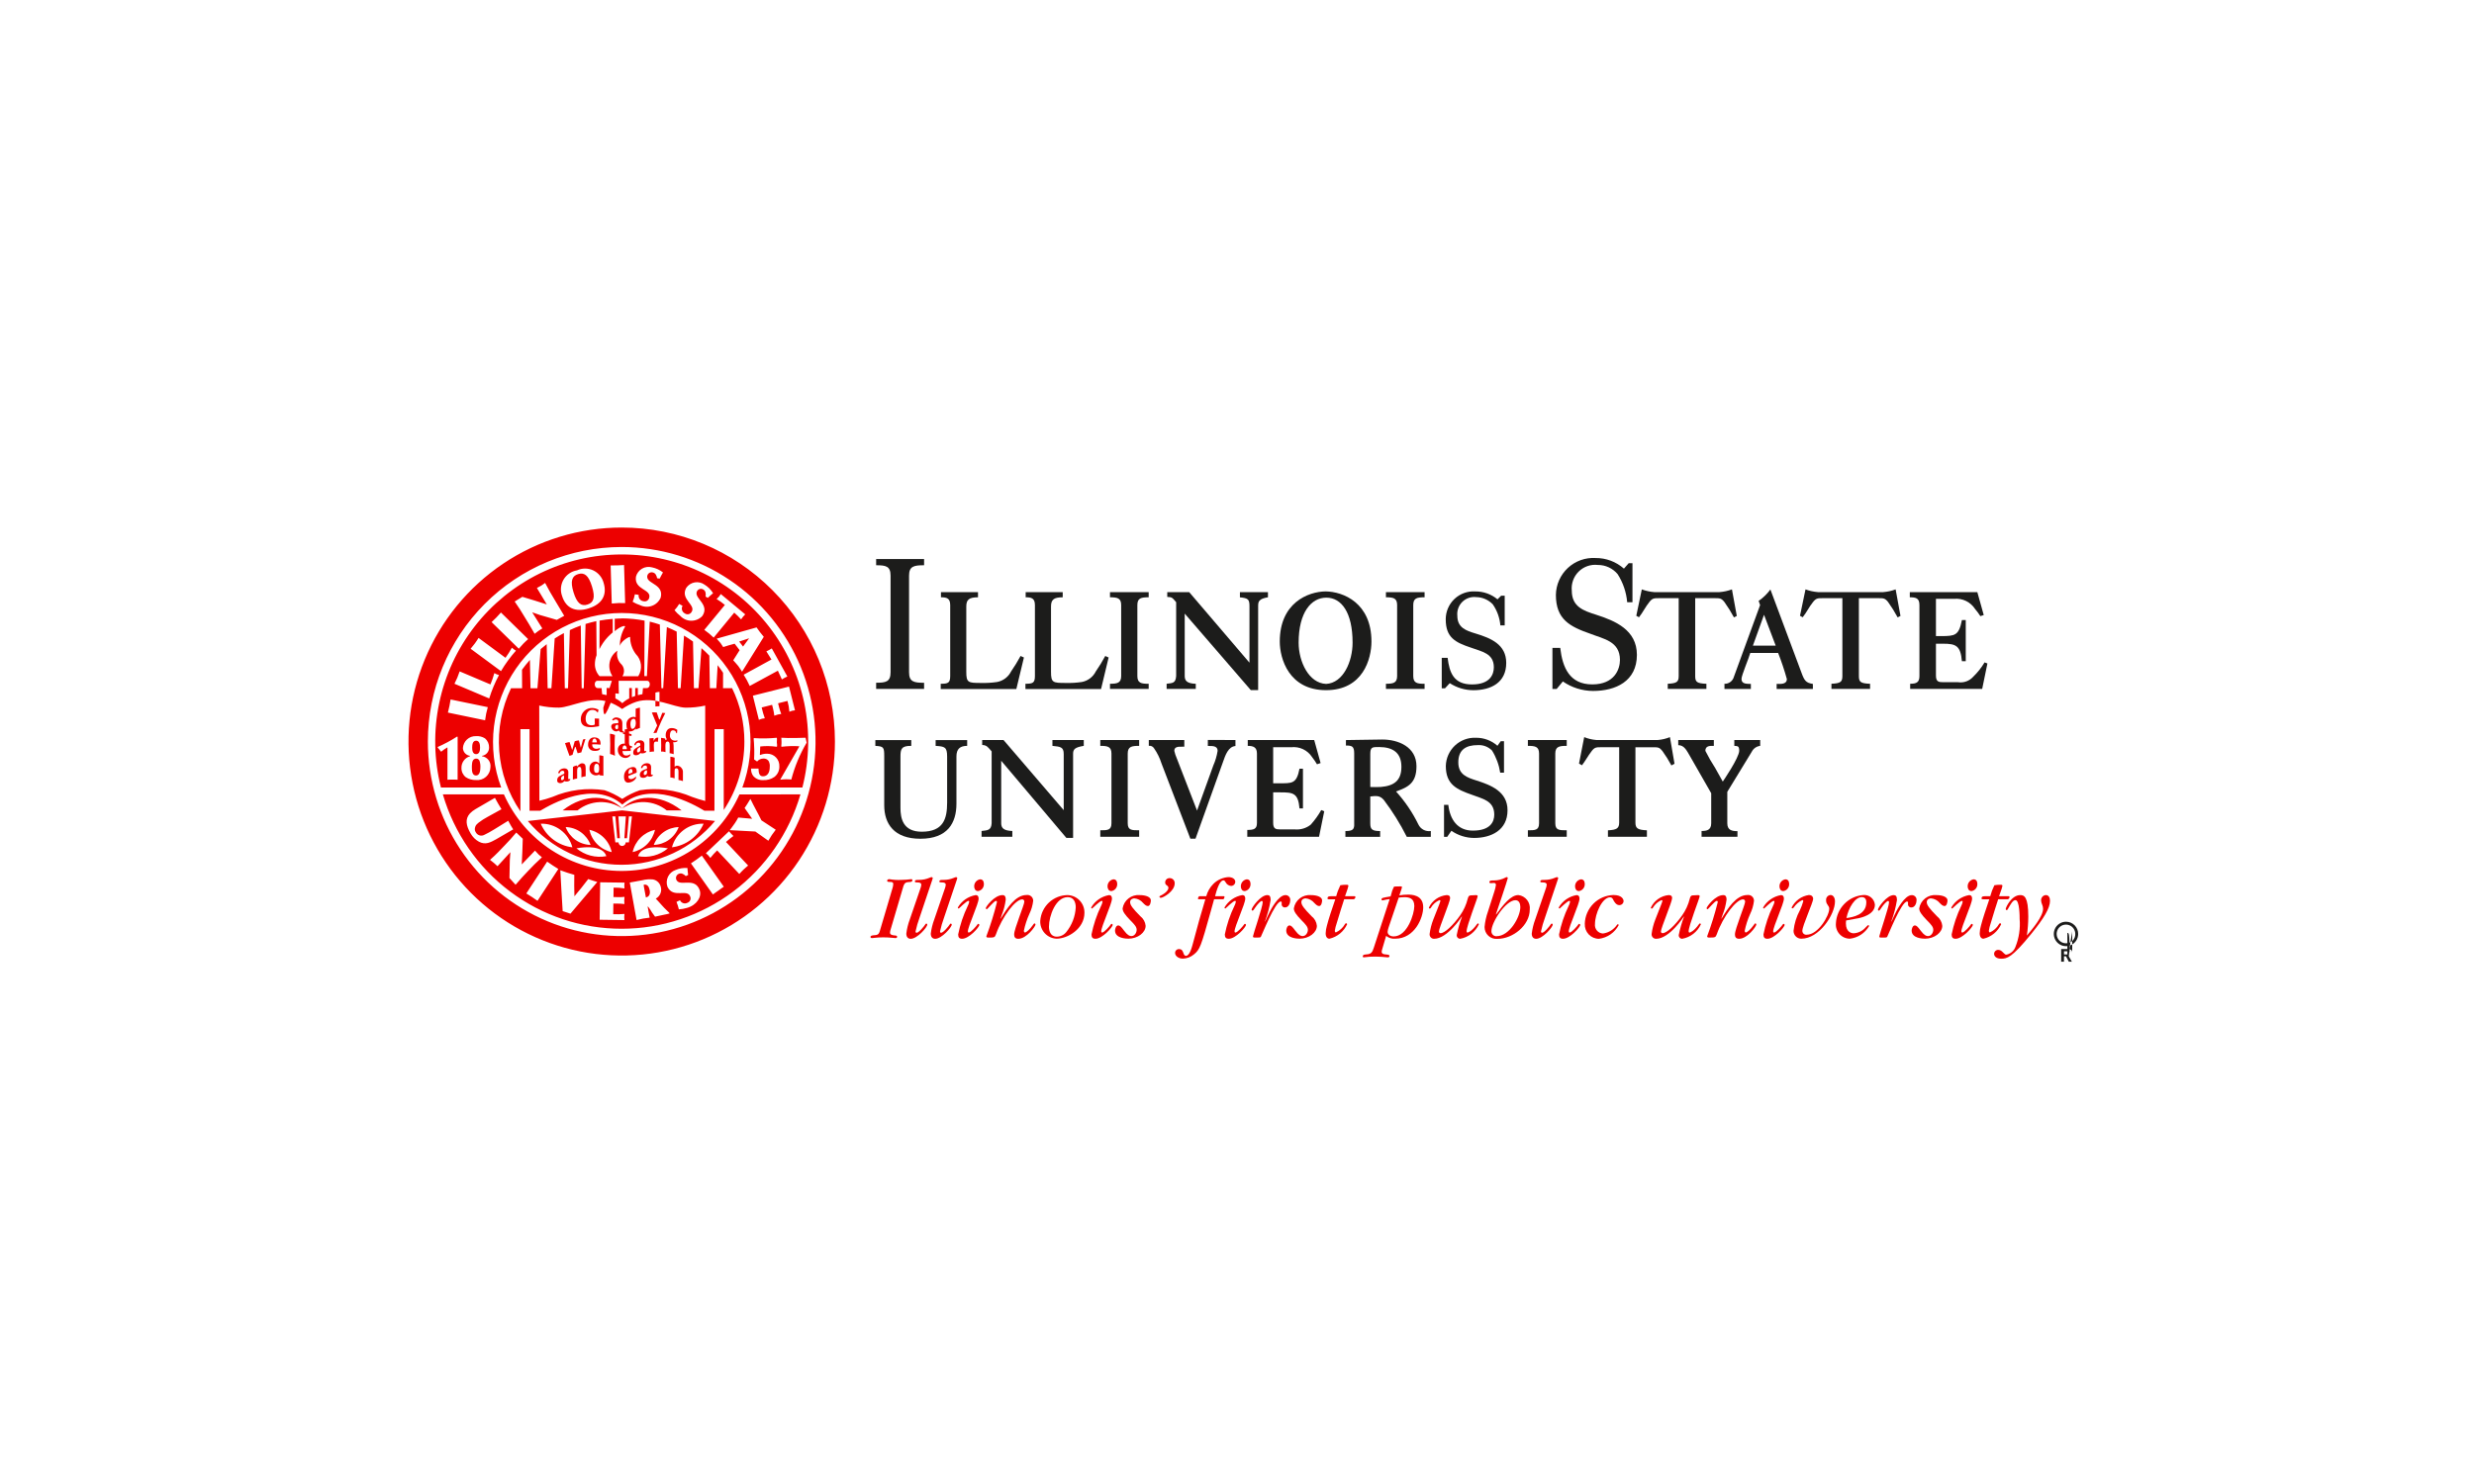 <svg width="350" height="210" viewBox="0 0 350 210" fill="none" xmlns="http://www.w3.org/2000/svg">
<path d="M350 0H0V210H350V0Z" fill="white"/>
<g clip-path="url(#clip0_217_286)">
<path fill-rule="evenodd" clip-rule="evenodd" d="M127.768 125.523C127.964 124.867 128.159 124.841 128.761 124.806C128.918 124.793 129.074 124.753 129.074 124.567C129.074 124.463 129.035 124.411 128.918 124.411C128.45 124.474 127.978 124.508 127.506 124.514C126.942 124.545 126.376 124.511 125.82 124.411C125.663 124.411 125.506 124.475 125.506 124.633C125.506 124.752 125.571 124.804 125.924 124.804C126.093 124.804 126.368 124.804 126.368 125.094C126.363 125.263 126.337 125.431 126.29 125.593L124.46 131.778C124.316 132.289 124.054 132.301 123.831 132.329C123.335 132.368 123.152 132.395 123.152 132.592C123.152 132.749 123.309 132.749 123.374 132.749C123.612 132.749 124.028 132.644 124.931 132.644C125.962 132.644 126.394 132.749 126.694 132.749C126.774 132.749 126.918 132.723 126.918 132.564C126.918 132.46 126.866 132.381 126.525 132.368C126.434 132.355 125.911 132.329 125.911 132.003C125.917 131.822 125.952 131.644 126.016 131.476L127.768 125.529" fill="#ED0000"/>
<path fill-rule="evenodd" clip-rule="evenodd" d="M131.904 124.461C131.931 124.398 131.949 124.331 131.957 124.262C131.957 124.157 131.838 124.119 131.786 124.119C131.678 124.14 131.573 124.176 131.473 124.224C131.013 124.417 130.52 124.515 130.022 124.512C129.655 124.512 129.434 124.512 129.434 124.735C129.434 124.867 129.486 124.867 129.93 124.88C129.982 124.88 130.336 124.906 130.336 125.195C130.32 125.385 130.276 125.57 130.205 125.746L128.701 130.131C128.463 130.77 128.301 131.436 128.218 132.114C128.218 132.573 128.439 132.849 128.843 132.849C129.761 132.849 131.185 131.22 131.185 130.827C131.182 130.791 131.166 130.757 131.139 130.733C131.113 130.708 131.078 130.694 131.041 130.695C130.988 130.695 130.963 130.735 130.922 130.787C130.739 131.074 129.994 131.997 129.667 131.997C129.562 131.997 129.523 131.904 129.523 131.812C129.664 131.151 129.853 130.502 130.086 129.868L131.903 124.461" fill="#ED0000"/>
<path fill-rule="evenodd" clip-rule="evenodd" d="M135.373 124.461C135.399 124.397 135.417 124.331 135.424 124.262C135.424 124.157 135.305 124.119 135.255 124.119C135.146 124.14 135.041 124.176 134.941 124.224C134.482 124.417 133.988 124.515 133.49 124.512C133.124 124.512 132.895 124.512 132.895 124.735C132.895 124.867 132.948 124.867 133.393 124.88C133.445 124.88 133.797 124.906 133.797 125.195C133.782 125.385 133.738 125.57 133.667 125.746L132.164 130.131C131.925 130.77 131.763 131.436 131.679 132.114C131.679 132.573 131.901 132.849 132.308 132.849C133.222 132.849 134.647 131.22 134.647 130.827C134.644 130.791 134.628 130.757 134.601 130.733C134.575 130.708 134.54 130.695 134.504 130.695C134.452 130.695 134.426 130.735 134.385 130.787C134.202 131.074 133.456 131.997 133.13 131.997C133.025 131.997 132.987 131.904 132.987 131.812C133.128 131.151 133.315 130.501 133.549 129.868L135.373 124.461Z" fill="#ED0000"/>
<path fill-rule="evenodd" clip-rule="evenodd" d="M138.446 127.19C138.446 126.993 138.419 126.665 138.027 126.665C137.503 126.755 137.006 126.959 136.57 127.263C136.134 127.567 135.769 127.964 135.503 128.425C135.503 128.461 135.516 128.496 135.541 128.522C135.565 128.549 135.599 128.565 135.635 128.568C135.66 128.568 136.733 127.481 137.007 127.481C137.112 127.481 137.112 127.585 137.112 127.612C137.075 127.822 137.004 128.023 136.902 128.21C136.287 129.486 135.834 130.836 135.555 132.226C135.555 132.62 135.686 132.844 136.118 132.844C137.085 132.844 138.55 131.202 138.55 130.874C138.548 130.836 138.532 130.801 138.505 130.775C138.479 130.748 138.444 130.733 138.406 130.73C138.341 130.73 138.287 130.807 138.261 130.85C138.142 131.033 137.36 131.964 137.046 131.964C136.968 131.964 136.927 131.887 136.927 131.808C136.927 131.125 138.444 127.895 138.444 127.187M139.189 125.1C139.189 124.98 139.189 124.431 138.653 124.431C138.418 124.469 138.204 124.591 138.052 124.773C137.899 124.956 137.816 125.188 137.82 125.427C137.82 125.691 137.939 126.097 138.367 126.097C138.601 126.061 138.815 125.94 138.966 125.757C139.118 125.574 139.198 125.341 139.191 125.103L139.189 125.1Z" fill="#ED0000"/>
<path fill-rule="evenodd" clip-rule="evenodd" d="M141.551 129.973L141.722 129.476C141.999 128.78 142.188 128.051 142.283 127.308C142.283 126.731 142.035 126.665 141.826 126.665C140.674 126.665 139.459 128.319 139.459 128.517C139.461 128.553 139.475 128.589 139.499 128.617C139.522 128.645 139.555 128.665 139.59 128.673C139.694 128.673 140.622 127.478 140.91 127.478C140.936 127.478 141.041 127.49 141.041 127.66C140.632 129.303 140.131 130.921 139.538 132.507C139.538 132.675 139.734 132.675 139.851 132.675C140.648 132.675 140.741 132.675 140.91 132.191C141.8 129.672 143.657 127.269 144.611 127.269C144.703 127.269 144.911 127.308 144.911 127.612C144.911 128.044 143.473 131.457 143.473 132.218C143.473 132.52 143.552 132.848 144.061 132.848C145.225 132.848 146.494 131.089 146.494 130.827C146.494 130.789 146.481 130.753 146.457 130.723C146.433 130.694 146.4 130.675 146.363 130.668C146.284 130.668 146.271 130.709 146.075 130.969C145.709 131.496 145.199 131.955 145.004 131.955C144.912 131.955 144.848 131.85 144.848 131.716C145.017 130.898 145.276 130.102 145.619 129.341C145.907 128.751 146.092 128.116 146.168 127.464C146.168 127.346 146.143 127.228 146.094 127.121C146.045 127.013 145.973 126.917 145.883 126.84C145.794 126.763 145.689 126.706 145.575 126.673C145.462 126.64 145.343 126.633 145.226 126.651C143.632 126.651 142.429 128.592 141.579 129.996L141.553 129.969" fill="#ED0000"/>
<path fill-rule="evenodd" clip-rule="evenodd" d="M153.417 129.172C153.429 128.524 153.186 127.897 152.74 127.427C152.295 126.958 151.683 126.683 151.037 126.664C150.057 126.67 149.115 127.046 148.398 127.717C147.681 128.389 147.242 129.306 147.167 130.287C147.149 130.607 147.195 130.926 147.302 131.228C147.408 131.529 147.573 131.807 147.787 132.044C148.002 132.281 148.26 132.473 148.549 132.608C148.838 132.744 149.15 132.821 149.469 132.834C151.063 132.834 153.417 131.429 153.417 129.171M152.188 128.397C152.121 129.679 151.65 130.907 150.843 131.903C150.68 132.104 150.475 132.266 150.242 132.377C150.009 132.489 149.754 132.546 149.496 132.546C148.58 132.546 148.398 131.68 148.398 131.128C148.398 129.617 149.35 126.954 151.051 126.954C151.966 126.954 152.188 127.768 152.188 128.398V128.397Z" fill="#ED0000"/>
<path fill-rule="evenodd" clip-rule="evenodd" d="M157.308 127.19C157.308 126.993 157.282 126.665 156.889 126.665C156.366 126.755 155.869 126.959 155.433 127.263C154.997 127.567 154.633 127.964 154.367 128.425C154.366 128.461 154.379 128.495 154.403 128.522C154.427 128.548 154.461 128.565 154.496 128.568C154.523 128.568 155.595 127.481 155.87 127.481C155.974 127.481 155.974 127.585 155.974 127.612C155.937 127.821 155.867 128.023 155.765 128.21C155.15 129.486 154.698 130.836 154.419 132.226C154.419 132.62 154.55 132.844 154.981 132.844C155.947 132.844 157.413 131.202 157.413 130.874C157.41 130.836 157.394 130.801 157.367 130.775C157.341 130.748 157.305 130.733 157.268 130.73C157.204 130.73 157.149 130.807 157.125 130.85C157.006 131.033 156.223 131.964 155.909 131.964C155.83 131.964 155.79 131.887 155.79 131.808C155.79 131.125 157.307 127.895 157.307 127.187M158.052 125.1C158.052 124.98 158.052 124.431 157.517 124.431C157.282 124.469 157.068 124.591 156.915 124.773C156.763 124.956 156.68 125.188 156.684 125.427C156.684 125.691 156.803 126.097 157.233 126.097C157.467 126.06 157.679 125.939 157.83 125.756C157.981 125.573 158.06 125.341 158.053 125.103L158.052 125.1Z" fill="#ED0000"/>
<path fill-rule="evenodd" clip-rule="evenodd" d="M159.616 132.835C160.964 132.835 162.074 131.968 162.074 131.01C162.05 130.745 161.971 130.489 161.843 130.256C161.714 130.023 161.54 129.82 161.329 129.659C160.27 128.583 159.877 128.083 159.877 127.662C159.877 127.177 160.388 127.125 160.472 127.125C160.713 127.145 160.947 127.213 161.161 127.326C161.374 127.439 161.563 127.593 161.716 127.781C161.912 127.978 162.134 128.214 162.396 128.214C162.722 128.214 162.814 127.636 162.814 127.413C162.814 126.941 162.121 126.665 161.232 126.665C160.667 126.614 160.105 126.78 159.657 127.128C159.209 127.476 158.909 127.982 158.816 128.543C158.816 128.988 159.143 129.435 159.875 130.196C160.569 130.892 160.803 131.181 160.803 131.588C160.803 131.946 160.542 132.467 160.058 132.467C159.82 132.467 159.522 132.362 159.039 131.718C158.634 131.181 158.463 130.959 158.188 130.959C157.875 130.959 157.744 131.47 157.744 131.675C157.744 132.804 159.366 132.831 159.613 132.831" fill="#ED0000"/>
<path fill-rule="evenodd" clip-rule="evenodd" d="M165.493 124.262C165.408 124.255 165.322 124.267 165.241 124.296C165.16 124.324 165.086 124.37 165.024 124.43C164.962 124.489 164.914 124.562 164.882 124.641C164.85 124.721 164.835 124.807 164.839 124.893C164.839 125.091 164.931 125.195 165.115 125.326C165.168 125.357 165.212 125.401 165.244 125.453C165.275 125.506 165.294 125.565 165.297 125.627C165.297 125.956 164.931 126.39 164.16 126.758C164.12 126.77 164.028 126.821 164.028 126.901C164.028 126.981 164.107 127.046 164.225 127.046C164.551 127.046 166.187 126.14 166.187 124.998C166.192 124.904 166.177 124.809 166.144 124.72C166.112 124.632 166.061 124.55 165.997 124.482C165.932 124.413 165.854 124.358 165.767 124.32C165.681 124.283 165.587 124.263 165.493 124.262Z" fill="#ED0000"/>
<path fill-rule="evenodd" clip-rule="evenodd" d="M173.022 127.256C173.166 127.256 173.232 127.007 173.232 126.941C173.232 126.875 173.219 126.821 173.14 126.821H171.899C172.081 126.127 172.494 124.578 173.089 124.578C173.233 124.578 173.311 124.709 173.403 124.867C173.477 125.008 173.585 125.129 173.718 125.216C173.851 125.303 174.004 125.355 174.162 125.366C174.317 125.366 174.465 125.306 174.576 125.198C174.687 125.09 174.752 124.943 174.757 124.788C174.757 124.368 174.315 124.119 173.791 124.119C172.989 124.168 172.232 124.508 171.66 125.075C171.177 125.557 170.829 126.159 170.652 126.819H169.7C169.543 126.819 169.477 127.136 169.477 127.136C169.477 127.188 169.492 127.255 169.568 127.255H170.52C169.737 129.867 169.54 130.6 168.782 133.437C168.612 134.08 168.299 135.263 167.776 135.263C167.553 135.263 167.461 134.999 167.419 134.868C167.327 134.606 167.222 134.304 166.804 134.304C166.731 134.3 166.658 134.312 166.589 134.338C166.52 134.365 166.458 134.405 166.405 134.456C166.352 134.508 166.31 134.57 166.282 134.638C166.254 134.706 166.24 134.779 166.242 134.853C166.242 135.275 166.718 135.656 167.353 135.656C167.925 135.638 168.474 135.425 168.91 135.053C169.743 134.382 169.902 133.949 171.29 128.947L171.76 127.255H173.015" fill="#ED0000"/>
<path fill-rule="evenodd" clip-rule="evenodd" d="M176.169 127.19C176.169 126.993 176.141 126.665 175.75 126.665C175.226 126.755 174.729 126.959 174.293 127.263C173.857 127.567 173.492 127.964 173.226 128.425C173.226 128.461 173.239 128.496 173.264 128.522C173.288 128.549 173.322 128.565 173.358 128.568C173.383 128.568 174.455 127.481 174.73 127.481C174.835 127.481 174.835 127.585 174.835 127.612C174.798 127.822 174.727 128.023 174.625 128.21C174.009 129.486 173.557 130.836 173.278 132.226C173.278 132.62 173.409 132.844 173.841 132.844C174.81 132.844 176.272 131.202 176.272 130.874C176.27 130.836 176.254 130.801 176.228 130.775C176.201 130.749 176.166 130.733 176.129 130.73C176.064 130.73 176.01 130.807 175.985 130.85C175.866 131.033 175.082 131.964 174.769 131.964C174.691 131.964 174.65 131.887 174.65 131.808C174.65 131.125 176.167 127.895 176.167 127.187M176.912 125.1C176.912 124.98 176.912 124.431 176.376 124.431C176.141 124.469 175.927 124.59 175.774 124.773C175.621 124.956 175.539 125.188 175.543 125.427C175.543 125.691 175.662 126.097 176.091 126.097C176.326 126.061 176.539 125.94 176.69 125.757C176.841 125.574 176.921 125.341 176.914 125.103L176.912 125.1Z" fill="#ED0000"/>
<path fill-rule="evenodd" clip-rule="evenodd" d="M178.96 130.38C179.325 129.402 179.593 128.389 179.76 127.358C179.76 126.832 179.589 126.661 179.302 126.661C178.321 126.661 177.066 128.434 177.066 128.723C177.066 128.759 177.079 128.794 177.103 128.821C177.128 128.847 177.161 128.864 177.197 128.867C177.301 128.867 177.459 128.605 177.563 128.447C177.863 127.987 178.334 127.492 178.503 127.492C178.634 127.492 178.634 127.661 178.634 127.702C178.634 128.299 177.263 132.294 177.263 132.492C177.263 132.691 177.315 132.674 177.825 132.674C178.125 132.674 178.308 132.674 178.372 132.571C178.518 132.348 180.374 127.57 181.198 127.57C181.25 127.57 181.328 127.611 181.328 127.766L181.315 127.99C181.318 128.05 181.333 128.109 181.36 128.163C181.386 128.217 181.423 128.265 181.468 128.304C181.513 128.344 181.566 128.374 181.623 128.392C181.68 128.41 181.74 128.417 181.8 128.411C182.322 128.411 182.532 127.766 182.532 127.4C182.541 127.305 182.53 127.21 182.5 127.12C182.47 127.03 182.421 126.947 182.357 126.878C182.293 126.808 182.215 126.753 182.128 126.716C182.04 126.679 181.947 126.661 181.852 126.664C180.818 126.664 179.71 128.869 179.628 129.04L179.25 129.827C179.184 129.972 179.066 130.208 178.988 130.405L178.962 130.379" fill="#ED0000"/>
<path fill-rule="evenodd" clip-rule="evenodd" d="M183.842 132.835C185.189 132.835 186.3 131.968 186.3 131.01C186.275 130.745 186.196 130.489 186.068 130.256C185.94 130.024 185.765 129.82 185.555 129.659C184.495 128.583 184.105 128.083 184.105 127.662C184.105 127.177 184.613 127.125 184.7 127.125C184.94 127.145 185.174 127.214 185.387 127.326C185.601 127.439 185.789 127.593 185.942 127.781C186.138 127.978 186.36 128.214 186.62 128.214C186.949 128.214 187.04 127.636 187.04 127.413C187.04 126.941 186.348 126.665 185.458 126.665C184.893 126.614 184.33 126.779 183.882 127.127C183.434 127.476 183.133 127.981 183.041 128.543C183.041 128.988 183.367 129.435 184.1 130.196C184.791 130.892 185.027 131.181 185.027 131.588C185.027 131.947 184.764 132.467 184.281 132.467C184.043 132.467 183.745 132.362 183.262 131.718C182.856 131.181 182.686 130.959 182.413 130.959C182.098 130.959 181.967 131.47 181.967 131.675C181.967 132.804 183.588 132.831 183.837 132.831" fill="#ED0000"/>
<path fill-rule="evenodd" clip-rule="evenodd" d="M191.392 127.256C191.436 127.263 191.48 127.26 191.523 127.248C191.565 127.235 191.605 127.214 191.639 127.186C191.672 127.157 191.7 127.122 191.719 127.082C191.738 127.042 191.748 126.998 191.749 126.954C191.749 126.928 191.749 126.821 191.645 126.821H190.286C190.311 126.758 190.333 126.693 190.352 126.627L190.521 126.149C190.619 125.892 190.699 125.629 190.759 125.361C190.759 125.203 190.64 125.203 190.472 125.203C190.188 125.198 189.903 125.22 189.623 125.269C189.375 125.766 189.178 126.286 189.035 126.823H188.407C188.05 126.823 187.804 126.823 187.804 127.152C187.804 127.257 187.948 127.257 188.08 127.257H188.904C188.472 128.518 187.935 130.106 187.714 131.011C187.613 131.357 187.555 131.714 187.543 132.074C187.543 132.626 187.804 132.837 188.08 132.837C188.625 132.71 189.134 132.459 189.567 132.104C190.001 131.749 190.347 131.298 190.58 130.788C190.577 130.75 190.56 130.715 190.534 130.689C190.507 130.662 190.472 130.647 190.434 130.644C190.37 130.644 190.305 130.71 190.265 130.788C189.971 131.295 189.528 131.698 188.997 131.943C188.918 131.943 188.84 131.878 188.84 131.704C188.894 131.346 188.982 130.995 189.102 130.654C189.704 128.683 189.716 128.632 190.161 127.254H191.403" fill="#ED0000"/>
<path fill-rule="evenodd" clip-rule="evenodd" d="M196.101 132.441C196.46 132.734 196.919 132.875 197.38 132.835C200.127 132.835 201.343 129.896 201.343 128.385C201.343 126.599 199.656 126.599 199.186 126.599C198.778 126.594 198.37 126.629 197.969 126.704C197.969 126.627 198.336 125.72 198.336 125.549C198.336 125.458 198.31 125.43 198.14 125.43C197.264 125.43 197.238 125.457 197.188 125.51C197.014 125.85 196.886 126.211 196.808 126.585L196.731 126.848C195.579 127.045 195.448 127.058 195.448 127.281C195.446 127.298 195.448 127.315 195.454 127.33C195.459 127.346 195.467 127.361 195.479 127.373C195.49 127.385 195.503 127.395 195.519 127.402C195.534 127.408 195.55 127.412 195.567 127.412C195.602 127.413 195.637 127.409 195.672 127.4C195.976 127.318 196.286 127.261 196.6 127.229L194.351 134.12C194.14 134.762 193.984 134.999 193.356 135.053C193.056 135.078 192.795 135.09 192.795 135.327C192.795 135.38 192.807 135.472 192.925 135.472C193.466 135.396 194.012 135.361 194.559 135.367C195.135 135.372 195.711 135.407 196.284 135.472C196.403 135.472 196.572 135.472 196.572 135.288C196.572 135.104 196.415 135.104 195.945 135.049C195.707 135.023 195.469 134.955 195.469 134.691C195.477 134.556 195.504 134.424 195.548 134.296L196.099 132.433M197.875 127.024C198.14 126.986 198.406 126.964 198.673 126.959C199.313 126.959 200.085 127.078 200.085 128.219C200.085 129.322 199.092 132.512 197.169 132.512C196.672 132.512 196.307 132.249 196.307 131.869C196.33 131.621 196.387 131.378 196.476 131.146L197.875 127.024Z" fill="#ED0000"/>
<path fill-rule="evenodd" clip-rule="evenodd" d="M206.827 129.723C206.51 130.573 206.261 131.447 206.082 132.336C206.079 132.402 206.089 132.468 206.112 132.529C206.134 132.591 206.17 132.648 206.215 132.695C206.26 132.743 206.314 132.781 206.374 132.808C206.434 132.834 206.499 132.848 206.565 132.849C207.139 132.747 207.68 132.508 208.142 132.151C208.604 131.794 208.973 131.331 209.218 130.8C209.216 130.765 209.202 130.733 209.178 130.709C209.154 130.685 209.122 130.67 209.088 130.668C209.061 130.668 209.023 130.68 208.944 130.788C208.251 131.773 207.688 131.969 207.611 131.969C207.533 131.969 207.48 131.878 207.48 131.8C207.48 131.024 209.048 127.073 209.048 126.823C209.048 126.691 208.919 126.666 208.84 126.666L208.055 126.705C207.781 126.719 207.729 126.903 207.65 127.152C207.439 128.015 207.066 128.831 206.553 129.555C205.559 130.96 204.381 132.048 203.816 132.048C203.783 132.053 203.75 132.05 203.718 132.04C203.687 132.03 203.658 132.012 203.634 131.989C203.61 131.966 203.592 131.938 203.58 131.907C203.569 131.876 203.565 131.842 203.568 131.809C203.568 131.331 205.151 127.619 205.151 127.084C205.151 126.781 204.967 126.662 204.666 126.662C204.128 126.713 203.612 126.902 203.17 127.213C202.728 127.524 202.374 127.945 202.143 128.435C202.14 128.47 202.151 128.505 202.173 128.531C202.195 128.558 202.227 128.575 202.262 128.578C202.298 128.571 202.332 128.556 202.362 128.533C202.392 128.511 202.415 128.482 202.432 128.449C202.709 127.966 203.136 127.588 203.648 127.373C203.665 127.373 203.682 127.376 203.698 127.383C203.714 127.39 203.728 127.399 203.741 127.412C203.753 127.424 203.762 127.438 203.769 127.454C203.775 127.47 203.778 127.487 203.778 127.505C203.778 127.635 202.915 129.697 202.772 130.116C202.514 130.774 202.339 131.461 202.25 132.163C202.241 132.251 202.251 132.34 202.28 132.425C202.308 132.509 202.354 132.586 202.415 132.65C202.475 132.715 202.549 132.766 202.631 132.8C202.712 132.834 202.8 132.85 202.889 132.847C204.771 132.847 206.798 129.722 206.798 129.697L206.825 129.722" fill="#ED0000"/>
<path fill-rule="evenodd" clip-rule="evenodd" d="M211.632 129.37C211.828 128.816 213.305 124.408 213.305 124.276C213.305 124.172 213.253 124.119 213.161 124.119C213.096 124.125 213.033 124.148 212.979 124.185C212.486 124.445 211.939 124.584 211.382 124.591C210.992 124.591 210.704 124.591 210.704 124.83C210.704 124.974 210.846 124.974 210.926 124.974C210.939 124.974 211.283 124.948 211.344 124.948C211.382 124.944 211.42 124.948 211.456 124.96C211.492 124.972 211.525 124.992 211.553 125.018C211.581 125.045 211.602 125.077 211.615 125.113C211.629 125.149 211.635 125.187 211.632 125.225C211.588 125.528 211.518 125.826 211.422 126.117L210.507 128.978C210.253 129.689 210.091 130.43 210.023 131.183C210.022 131.417 210.07 131.649 210.164 131.864C210.257 132.079 210.395 132.271 210.568 132.429C210.74 132.586 210.944 132.706 211.166 132.779C211.387 132.853 211.622 132.879 211.854 132.856C214.024 132.856 216.417 130.953 216.417 128.72C216.447 128.478 216.429 128.233 216.364 127.999C216.3 127.765 216.19 127.545 216.04 127.354C215.891 127.162 215.705 127.003 215.494 126.883C215.282 126.764 215.05 126.688 214.809 126.66C213.723 126.66 212.691 128.011 211.658 129.408L211.632 129.382M211.723 132.488C211.627 132.493 211.531 132.478 211.442 132.444C211.352 132.41 211.27 132.358 211.201 132.29C211.132 132.223 211.078 132.142 211.042 132.053C211.006 131.963 210.989 131.867 210.992 131.771C210.992 130.47 213.043 127.386 214.39 127.386C214.926 127.386 215.083 127.911 215.083 128.358C215.083 129.777 213.541 132.481 211.723 132.481V132.488Z" fill="#ED0000"/>
<path fill-rule="evenodd" clip-rule="evenodd" d="M220.385 124.461C220.412 124.398 220.43 124.331 220.438 124.262C220.438 124.157 220.319 124.119 220.268 124.119C220.159 124.14 220.054 124.176 219.955 124.224C219.495 124.417 219.001 124.515 218.503 124.512C218.136 124.512 217.915 124.512 217.915 124.735C217.915 124.867 217.966 124.867 218.412 124.88C218.464 124.88 218.817 124.906 218.817 125.195C218.801 125.385 218.757 125.57 218.686 125.746L217.182 130.131C216.944 130.77 216.782 131.436 216.699 132.114C216.699 132.573 216.92 132.849 217.326 132.849C218.241 132.849 219.667 131.22 219.667 130.827C219.664 130.791 219.647 130.757 219.62 130.733C219.594 130.708 219.559 130.694 219.523 130.695C219.471 130.695 219.444 130.735 219.404 130.787C219.22 131.074 218.475 131.997 218.149 131.997C218.043 131.997 218.004 131.904 218.004 131.812C218.145 131.151 218.333 130.502 218.566 129.868L220.384 124.461" fill="#ED0000"/>
<path fill-rule="evenodd" clip-rule="evenodd" d="M223.453 127.19C223.453 126.993 223.427 126.665 223.034 126.665C222.511 126.755 222.014 126.959 221.578 127.263C221.142 127.567 220.778 127.964 220.512 128.425C220.511 128.461 220.525 128.495 220.549 128.522C220.573 128.549 220.607 128.565 220.642 128.568C220.669 128.568 221.741 127.481 222.016 127.481C222.12 127.481 222.12 127.585 222.12 127.612C222.083 127.821 222.012 128.023 221.911 128.21C221.295 129.486 220.842 130.836 220.564 132.226C220.564 132.62 220.695 132.844 221.127 132.844C222.092 132.844 223.558 131.202 223.558 130.874C223.555 130.836 223.539 130.801 223.512 130.774C223.486 130.748 223.45 130.732 223.413 130.73C223.349 130.73 223.294 130.807 223.27 130.85C223.151 131.033 222.368 131.964 222.054 131.964C221.975 131.964 221.935 131.887 221.935 131.808C221.935 131.125 223.451 127.895 223.451 127.187M224.196 125.1C224.196 124.98 224.196 124.431 223.66 124.431C223.425 124.469 223.212 124.591 223.059 124.773C222.906 124.956 222.824 125.188 222.827 125.427C222.827 125.691 222.946 126.097 223.377 126.097C223.611 126.061 223.824 125.94 223.975 125.756C224.126 125.573 224.206 125.341 224.198 125.103L224.196 125.1Z" fill="#ED0000"/>
<path fill-rule="evenodd" clip-rule="evenodd" d="M224.205 130.722C224.19 130.996 224.23 131.269 224.323 131.527C224.417 131.784 224.562 132.02 224.749 132.219C224.937 132.418 225.163 132.577 225.413 132.685C225.664 132.793 225.934 132.849 226.207 132.849C226.795 132.775 227.356 132.56 227.843 132.222C228.33 131.883 228.728 131.431 229.003 130.905C229.001 130.872 228.987 130.841 228.962 130.819C228.938 130.797 228.906 130.785 228.874 130.785C228.834 130.785 228.794 130.826 228.755 130.877C228.528 131.207 228.236 131.486 227.896 131.697C227.557 131.907 227.177 132.044 226.782 132.098C226.618 132.093 226.456 132.054 226.308 131.984C226.16 131.913 226.028 131.812 225.921 131.687C225.814 131.562 225.734 131.417 225.686 131.259C225.638 131.102 225.623 130.936 225.643 130.772C225.643 129.303 226.663 126.979 227.785 126.979C228.031 126.979 228.142 127.137 228.254 127.386C228.347 127.557 228.621 128.082 229.077 128.082C229.233 128.087 229.385 128.031 229.5 127.926C229.615 127.82 229.684 127.673 229.692 127.517C229.692 127.334 229.537 126.652 228.254 126.652C227.189 126.683 226.176 127.122 225.422 127.878C224.669 128.635 224.232 129.652 224.201 130.721" fill="#ED0000"/>
<path fill-rule="evenodd" clip-rule="evenodd" d="M238.234 129.723C237.918 130.573 237.67 131.447 237.49 132.336C237.487 132.402 237.497 132.467 237.52 132.529C237.543 132.591 237.578 132.647 237.623 132.695C237.668 132.743 237.722 132.781 237.782 132.808C237.842 132.834 237.907 132.848 237.972 132.849C238.547 132.747 239.088 132.508 239.55 132.151C240.012 131.794 240.382 131.331 240.627 130.8C240.625 130.765 240.611 130.733 240.587 130.709C240.563 130.685 240.53 130.67 240.496 130.668C240.47 130.668 240.432 130.68 240.352 130.788C239.66 131.773 239.098 131.969 239.018 131.969C238.939 131.969 238.889 131.878 238.889 131.8C238.889 131.024 240.457 127.073 240.457 126.823C240.457 126.691 240.326 126.666 240.249 126.666L239.463 126.705C239.189 126.719 239.136 126.903 239.059 127.152C238.848 128.016 238.475 128.832 237.959 129.555C236.967 130.96 235.79 132.048 235.222 132.048C235.19 132.053 235.156 132.05 235.125 132.04C235.093 132.03 235.064 132.012 235.04 131.989C235.017 131.966 234.998 131.938 234.987 131.907C234.976 131.876 234.971 131.842 234.975 131.809C234.975 131.331 236.558 127.619 236.558 127.084C236.558 126.781 236.373 126.662 236.072 126.662C235.534 126.713 235.019 126.902 234.577 127.213C234.135 127.524 233.781 127.945 233.55 128.435C233.549 128.453 233.55 128.47 233.555 128.487C233.56 128.503 233.569 128.519 233.58 128.532C233.591 128.545 233.605 128.556 233.62 128.564C233.635 128.572 233.652 128.576 233.669 128.578C233.706 128.571 233.741 128.556 233.77 128.534C233.8 128.511 233.824 128.482 233.84 128.449C234.118 127.967 234.545 127.589 235.056 127.373C235.073 127.373 235.09 127.376 235.106 127.383C235.122 127.389 235.137 127.399 235.149 127.411C235.161 127.423 235.171 127.438 235.177 127.454C235.184 127.47 235.187 127.487 235.187 127.505C235.187 127.635 234.324 129.697 234.181 130.116C233.922 130.774 233.746 131.461 233.657 132.163C233.649 132.251 233.659 132.341 233.688 132.425C233.716 132.509 233.762 132.586 233.823 132.651C233.883 132.716 233.957 132.767 234.039 132.801C234.121 132.835 234.209 132.85 234.298 132.847C236.18 132.847 238.207 129.722 238.207 129.697L238.233 129.722" fill="#ED0000"/>
<path fill-rule="evenodd" clip-rule="evenodd" d="M243.524 129.973L243.693 129.476C243.972 128.78 244.161 128.051 244.257 127.308C244.257 126.731 244.007 126.665 243.799 126.665C242.648 126.665 241.432 128.319 241.432 128.517C241.434 128.553 241.447 128.589 241.471 128.617C241.495 128.645 241.527 128.665 241.563 128.673C241.667 128.673 242.596 127.478 242.884 127.478C242.91 127.478 243.014 127.49 243.014 127.66C242.606 129.302 242.103 130.92 241.51 132.504C241.51 132.673 241.707 132.673 241.824 132.673C242.622 132.673 242.712 132.673 242.884 132.189C243.771 129.669 245.628 127.267 246.583 127.267C246.675 127.267 246.883 127.305 246.883 127.61C246.883 128.041 245.446 131.454 245.446 132.215C245.446 132.518 245.523 132.846 246.041 132.846C247.204 132.846 248.471 131.086 248.471 130.825C248.472 130.787 248.459 130.751 248.436 130.721C248.412 130.692 248.379 130.673 248.342 130.666C248.264 130.666 248.249 130.706 248.054 130.967C247.686 131.494 247.178 131.952 246.983 131.952C246.89 131.952 246.825 131.847 246.825 131.714C246.993 130.898 247.25 130.103 247.59 129.343C247.878 128.754 248.063 128.119 248.139 127.466C248.139 127.348 248.114 127.231 248.065 127.123C248.016 127.015 247.945 126.92 247.855 126.842C247.766 126.765 247.661 126.708 247.548 126.675C247.434 126.643 247.315 126.635 247.198 126.653C245.603 126.653 244.4 128.594 243.55 129.998L243.524 129.972" fill="#ED0000"/>
<path fill-rule="evenodd" clip-rule="evenodd" d="M252.369 127.19C252.369 126.993 252.343 126.665 251.951 126.665C251.428 126.755 250.931 126.959 250.495 127.263C250.058 127.567 249.694 127.964 249.427 128.425C249.427 128.461 249.441 128.495 249.465 128.522C249.489 128.549 249.522 128.565 249.558 128.568C249.586 128.568 250.655 127.481 250.93 127.481C251.035 127.481 251.035 127.585 251.035 127.612C250.998 127.821 250.927 128.023 250.826 128.21C250.211 129.486 249.758 130.836 249.48 132.226C249.48 132.62 249.609 132.844 250.041 132.844C251.009 132.844 252.474 131.202 252.474 130.874C252.471 130.836 252.455 130.801 252.429 130.775C252.402 130.748 252.367 130.733 252.33 130.73C252.264 130.73 252.211 130.807 252.186 130.85C252.067 131.033 251.284 131.964 250.97 131.964C250.892 131.964 250.851 131.887 250.851 131.808C250.851 131.125 252.368 127.895 252.368 127.187M253.114 125.1C253.114 124.98 253.114 124.431 252.577 124.431C252.342 124.469 252.129 124.591 251.976 124.773C251.823 124.956 251.741 125.188 251.744 125.427C251.744 125.691 251.863 126.097 252.293 126.097C252.527 126.061 252.74 125.94 252.891 125.757C253.043 125.573 253.122 125.341 253.115 125.103L253.114 125.1Z" fill="#ED0000"/>
<path fill-rule="evenodd" clip-rule="evenodd" d="M254.849 132.835C257.335 132.835 259.597 129.448 259.597 127.558C259.597 127.02 259.334 126.653 258.968 126.653C258.876 126.659 258.786 126.684 258.704 126.726C258.622 126.768 258.55 126.826 258.491 126.897C258.433 126.968 258.389 127.051 258.363 127.139C258.338 127.228 258.33 127.321 258.342 127.413C258.335 127.621 258.399 127.825 258.524 127.991C258.746 128.319 258.784 128.385 258.784 128.609C258.784 129.564 257.23 132.27 255.595 132.27C255.519 132.281 255.441 132.274 255.367 132.252C255.293 132.23 255.224 132.192 255.166 132.141C255.108 132.09 255.061 132.027 255.029 131.956C254.997 131.886 254.98 131.809 254.98 131.731C254.98 130.969 256.509 127.741 256.509 127.177C256.509 127.046 256.445 126.653 255.896 126.653C255.378 126.729 254.886 126.929 254.463 127.238C254.039 127.547 253.696 127.954 253.464 128.425C253.464 128.454 253.474 128.482 253.494 128.504C253.513 128.526 253.54 128.541 253.569 128.544C253.659 128.544 253.753 128.425 253.765 128.414C254.069 127.961 254.489 127.598 254.98 127.363C255.033 127.363 255.111 127.402 255.111 127.532C254.987 127.969 254.828 128.395 254.635 128.806C254.146 129.708 253.839 130.698 253.733 131.72C253.731 131.866 253.759 132.012 253.814 132.148C253.869 132.285 253.951 132.408 254.054 132.512C254.157 132.616 254.28 132.699 254.416 132.754C254.551 132.81 254.697 132.838 254.843 132.837" fill="#ED0000"/>
<path fill-rule="evenodd" clip-rule="evenodd" d="M262.735 129.973C263.273 129.88 265.246 129.448 265.246 128.03C265.21 127.631 265.017 127.261 264.711 127.003C264.405 126.745 264.009 126.619 263.611 126.653C262.587 126.73 261.626 127.181 260.911 127.921C260.196 128.661 259.775 129.638 259.729 130.668C259.705 130.943 259.739 131.22 259.827 131.481C259.915 131.743 260.057 131.983 260.242 132.186C260.428 132.39 260.653 132.553 260.904 132.664C261.156 132.776 261.427 132.834 261.702 132.835C262.263 132.771 262.801 132.576 263.273 132.266C263.746 131.956 264.14 131.539 264.424 131.049C264.424 130.984 264.396 130.918 264.318 130.918C264.239 130.918 264.227 130.945 263.938 131.232C263.726 131.479 263.466 131.68 263.174 131.824C262.882 131.968 262.565 132.051 262.24 132.068C261.99 132.068 261.141 131.949 261.141 130.663C261.141 130.528 261.149 130.392 261.167 130.257L262.735 129.968M261.22 129.904C261.532 128.408 262.436 126.949 263.404 126.949C264.03 126.949 264.03 127.567 264.03 127.685C264.03 129.448 262.121 129.803 261.22 129.908V129.904Z" fill="#ED0000"/>
<path fill-rule="evenodd" clip-rule="evenodd" d="M267.568 130.38C267.932 129.403 268.199 128.392 268.366 127.361C268.366 126.836 268.197 126.665 267.908 126.665C266.928 126.665 265.672 128.438 265.672 128.727C265.672 128.763 265.685 128.798 265.709 128.825C265.734 128.851 265.767 128.867 265.803 128.87C265.908 128.87 266.065 128.609 266.169 128.451C266.469 127.991 266.941 127.495 267.111 127.495C267.243 127.495 267.243 127.665 267.243 127.705C267.243 128.303 265.868 132.298 265.868 132.496C265.868 132.694 265.921 132.678 266.431 132.678C266.731 132.678 266.914 132.678 266.98 132.575C267.124 132.352 268.98 127.574 269.804 127.574C269.856 127.574 269.935 127.615 269.935 127.77L269.922 127.993C269.925 128.053 269.94 128.112 269.966 128.166C269.992 128.22 270.029 128.269 270.074 128.308C270.119 128.347 270.172 128.377 270.229 128.396C270.286 128.414 270.346 128.421 270.406 128.415C270.928 128.415 271.138 127.77 271.138 127.403C271.147 127.309 271.137 127.213 271.107 127.123C271.076 127.033 271.028 126.951 270.963 126.881C270.899 126.812 270.821 126.757 270.734 126.72C270.647 126.683 270.553 126.665 270.458 126.667C269.423 126.667 268.316 128.873 268.235 129.043L267.856 129.831C267.79 129.975 267.674 130.212 267.595 130.409L267.568 130.383" fill="#ED0000"/>
<path fill-rule="evenodd" clip-rule="evenodd" d="M272.318 132.835C273.665 132.835 274.777 131.968 274.777 131.01C274.752 130.745 274.673 130.489 274.545 130.256C274.417 130.024 274.242 129.82 274.032 129.659C272.973 128.583 272.58 128.083 272.58 127.662C272.58 127.177 273.091 127.125 273.175 127.125C273.415 127.145 273.649 127.214 273.862 127.326C274.076 127.439 274.265 127.593 274.417 127.781C274.613 127.978 274.836 128.214 275.098 128.214C275.425 128.214 275.516 127.636 275.516 127.413C275.516 126.941 274.823 126.665 273.934 126.665C273.369 126.613 272.806 126.779 272.357 127.127C271.908 127.475 271.608 127.981 271.515 128.543C271.515 128.988 271.842 129.435 272.574 130.196C273.268 130.892 273.502 131.181 273.502 131.588C273.502 131.947 273.24 132.467 272.756 132.467C272.518 132.467 272.223 132.362 271.737 131.718C271.332 131.181 271.162 130.959 270.888 130.959C270.574 130.959 270.443 131.47 270.443 131.675C270.443 132.804 272.065 132.831 272.312 132.831" fill="#ED0000"/>
<path fill-rule="evenodd" clip-rule="evenodd" d="M278.993 127.19C278.993 126.993 278.967 126.665 278.574 126.665C278.051 126.755 277.554 126.959 277.118 127.263C276.682 127.567 276.318 127.964 276.051 128.425C276.051 128.461 276.065 128.495 276.089 128.522C276.113 128.549 276.146 128.565 276.182 128.568C276.208 128.568 277.282 127.481 277.555 127.481C277.659 127.481 277.659 127.585 277.659 127.612C277.623 127.821 277.553 128.023 277.452 128.21C276.836 129.486 276.383 130.836 276.104 132.226C276.104 132.62 276.234 132.844 276.665 132.844C277.633 132.844 279.098 131.202 279.098 130.874C279.095 130.836 279.079 130.801 279.053 130.775C279.026 130.748 278.991 130.733 278.954 130.73C278.888 130.73 278.835 130.807 278.81 130.85C278.691 131.033 277.908 131.964 277.593 131.964C277.515 131.964 277.474 131.887 277.474 131.808C277.474 131.125 278.992 127.895 278.992 127.187M279.737 125.1C279.737 124.98 279.737 124.431 279.201 124.431C278.966 124.469 278.753 124.591 278.6 124.773C278.447 124.956 278.365 125.188 278.368 125.427C278.368 125.691 278.487 126.097 278.918 126.097C279.152 126.06 279.364 125.939 279.515 125.756C279.666 125.573 279.745 125.341 279.738 125.103L279.737 125.1Z" fill="#ED0000"/>
<path fill-rule="evenodd" clip-rule="evenodd" d="M283.93 127.256C283.974 127.263 284.018 127.26 284.061 127.248C284.103 127.235 284.143 127.214 284.177 127.186C284.21 127.157 284.238 127.122 284.257 127.082C284.276 127.042 284.286 126.998 284.287 126.954C284.287 126.928 284.287 126.821 284.181 126.821H282.814C282.838 126.77 282.866 126.665 282.879 126.627L283.048 126.149C283.147 125.893 283.227 125.63 283.286 125.361C283.286 125.203 283.167 125.203 283 125.203C282.715 125.198 282.43 125.22 282.149 125.269C281.902 125.766 281.705 126.287 281.561 126.823H280.933C280.576 126.823 280.33 126.823 280.33 127.152C280.33 127.257 280.476 127.257 280.607 127.257H281.43C280.999 128.518 280.463 130.105 280.24 131.011C280.141 131.357 280.084 131.714 280.071 132.074C280.071 132.626 280.33 132.837 280.607 132.837C281.151 132.71 281.66 132.459 282.093 132.104C282.526 131.748 282.873 131.298 283.106 130.788C283.102 130.75 283.086 130.715 283.059 130.689C283.032 130.662 282.997 130.646 282.959 130.644C282.895 130.644 282.829 130.71 282.79 130.788C282.496 131.295 282.052 131.698 281.52 131.943C281.443 131.943 281.365 131.878 281.365 131.704C281.419 131.346 281.507 130.995 281.626 130.654C282.221 128.683 282.24 128.632 282.685 127.254H283.928" fill="#ED0000"/>
<path fill-rule="evenodd" clip-rule="evenodd" d="M286.749 132.362C286.876 131.48 286.941 130.59 286.944 129.698C286.944 126.888 286.357 126.665 285.808 126.665C284.564 126.665 283.755 128.413 283.755 128.622C283.755 128.765 283.845 128.791 283.886 128.791C283.922 128.788 283.956 128.773 283.984 128.75C284.012 128.727 284.033 128.696 284.043 128.661C284.461 127.925 284.757 127.375 285.126 127.375C285.721 127.375 285.721 129.748 285.721 130.025C285.837 131.385 285.63 132.752 285.119 134.016C285.016 134.289 284.845 134.531 284.623 134.719C284.401 134.907 284.135 135.035 283.849 135.091C283.721 135.091 283.641 135.054 283.492 134.895C283.216 134.62 283.034 134.417 282.708 134.417C282.632 134.413 282.556 134.423 282.485 134.449C282.413 134.474 282.347 134.514 282.291 134.565C282.235 134.617 282.19 134.679 282.158 134.748C282.126 134.818 282.108 134.893 282.106 134.969C282.106 135.311 282.407 135.666 283.1 135.666C283.909 135.666 284.591 135.574 287.336 132.187C289.154 129.955 290.016 128.499 290.016 127.488C290.016 127.107 289.897 126.66 289.414 126.66C289.225 126.677 289.051 126.768 288.929 126.913C288.807 127.059 288.746 127.246 288.76 127.435C288.771 127.631 288.82 127.823 288.904 127.999C288.989 128.19 289.034 128.395 289.035 128.604C289.035 129.679 287.545 131.439 286.774 132.358H286.748" fill="#ED0000"/>
<path d="M136.827 104.721V105.547C135.849 105.547 135.309 105.954 135.309 107.045V113.735C135.309 116.442 134.063 118.692 130.21 118.692C126.465 118.692 125.093 116.559 125.093 113.949V107.048C125.093 105.763 125.034 105.608 123.836 105.55V104.725H128.917V105.55C127.533 105.529 127.39 105.997 127.39 107.048V114.329C127.39 115.777 127.725 117.695 130.399 117.695C133.461 117.695 133.991 115.869 133.991 113.587V107.048C133.991 105.704 133.634 105.627 132.365 105.55V104.725H136.833" fill="#1C1C1B"/>
<path d="M153.322 104.721V105.547C152.048 105.759 151.812 106.032 151.812 106.677V118.57H150.86L141.641 107.656V116.497C141.641 117.161 141.981 117.553 143.216 117.591V118.412H138.862V117.591C139.746 117.493 140.222 117.493 140.29 116.497V106.331C139.791 105.765 139.618 105.44 138.951 105.421V104.717H141.968L150.486 114.646V106.696C150.486 105.701 150.01 105.664 148.888 105.547V104.721H153.318" fill="#1C1C1B"/>
<path d="M155.659 118.412V117.493C156.673 117.493 157.239 117.493 157.239 116.497V106.636C157.239 105.642 156.673 105.547 155.659 105.547V104.721H161.157V105.547C160.107 105.547 159.54 105.642 159.54 106.636V116.497C159.54 117.493 160.107 117.493 161.157 117.493V118.412H155.659Z" fill="#1C1C1B"/>
<path d="M173.264 104.721H174.78V105.569C173.747 105.647 173.334 106.929 173.038 107.769L169.129 118.687H168.403L164.315 108.022C164.072 107.255 163.713 106.53 163.251 105.872C163.175 105.752 163.065 105.657 162.936 105.598C162.806 105.54 162.663 105.52 162.523 105.542V104.716H167.545V105.661C167.082 105.722 166.133 105.47 166.133 106.259C166.215 106.628 166.335 106.989 166.49 107.334L169.346 114.703L171.648 108.325C171.939 107.666 172.144 106.971 172.257 106.259C172.257 105.461 171.392 105.582 170.875 105.562V104.714H173.265" fill="#1C1C1B"/>
<path d="M176.455 118.412V117.442C177.341 117.442 177.822 117.338 177.822 116.473V106.636C177.822 105.774 177.353 105.547 176.522 105.547V104.721H185.923L186.827 107.98L186.318 108.153C186.105 107.794 185.869 107.449 185.61 107.121C185.296 106.641 184.856 106.258 184.338 106.015C183.821 105.771 183.246 105.676 182.678 105.74H180.117V110.846H180.889C182.752 110.826 183.418 110.985 183.842 108.781H184.33V114.396H183.842C183.656 112.209 182.916 112.126 181.129 112.126H180.117V116.415C180.117 117.291 180.464 117.37 181.148 117.37H183.211C184.006 117.435 184.796 117.197 185.423 116.704C185.996 116.069 186.498 115.372 186.919 114.627L187.342 114.805L186.605 118.413H176.451" fill="#1C1C1B"/>
<path d="M198.259 108.507C198.259 106.5 197.023 105.713 195.087 105.713C194.148 105.713 193.856 105.696 193.856 106.709V111.368C194.408 111.368 194.791 111.403 195.347 111.361C197.245 111.206 198.259 110.436 198.259 108.512M190.411 104.726C192.052 104.726 193.87 104.649 195.567 104.649C197.78 104.649 200.39 105.668 200.39 108.434C200.39 110.806 199.211 111.396 197.495 112C198.76 113.392 199.823 114.957 200.649 116.649C200.802 116.978 201.057 117.249 201.376 117.42C201.695 117.591 202.061 117.652 202.419 117.596V118.417H199.018C198.094 116.576 197.003 114.825 195.758 113.185C195.186 112.543 194.695 112.619 193.854 112.707V116.507C193.854 117.371 194.126 117.601 195.251 117.601V118.422H190.336V117.601C191.376 117.601 191.627 117.371 191.579 116.507V106.591C191.579 105.599 191.258 105.5 190.409 105.5L190.411 104.726Z" fill="#1C1C1B"/>
<path d="M204.299 113.895H204.894C205.139 116.001 206.211 117.539 208.365 117.539C210.864 117.539 211.394 116.27 211.394 115.278C211.394 113.269 209.664 113.032 208.251 112.473C206.088 111.718 204.542 111.021 204.542 108.396C204.554 107.85 204.676 107.312 204.899 106.813C205.122 106.315 205.442 105.866 205.84 105.494C206.238 105.122 206.706 104.833 207.217 104.645C207.728 104.457 208.272 104.374 208.815 104.4C209.93 104.39 211.009 104.794 211.845 105.535L212.311 104.891H212.773V109.341H212.236C212.065 108.23 211.672 107.166 211.081 106.211C210.819 105.944 210.502 105.737 210.153 105.604C209.804 105.471 209.43 105.416 209.058 105.441C207.42 105.441 206.31 106.07 206.31 107.879C206.31 109.611 207.552 110.029 208.869 110.445C210.92 111.102 213.272 111.998 213.272 114.662C213.272 117.485 210.953 118.578 208.545 118.578C207.396 118.572 206.277 118.218 205.332 117.563L204.737 118.423H204.288V113.895" fill="#1C1C1B"/>
<path d="M229.063 105.74H226.445C225.798 105.74 225.574 105.765 225.172 106.291C224.648 106.972 224.346 107.573 223.807 108.294L223.384 108.055L224.118 104.31C224.666 104.532 225.244 104.669 225.833 104.717H234.533C235.122 104.669 235.7 104.531 236.248 104.31L236.895 108.076L236.456 108.315C236.08 107.614 235.658 106.938 235.194 106.293C234.792 105.768 234.569 105.742 233.923 105.742H231.367V116.404C231.367 117.24 231.715 117.436 232.99 117.496V118.414H227.477V117.496C228.682 117.436 229.068 117.24 229.068 116.404V105.74" fill="#1C1C1B"/>
<path d="M237.423 104.721H242.458V105.547C241.996 105.547 241.258 105.48 241.258 106.247C241.675 107.086 242.141 107.899 242.653 108.684L243.724 110.601C243.724 110.601 246.049 107.212 246.049 106.237C246.049 105.53 245.799 105.584 245.355 105.547V104.721H249.018V105.547C248.763 105.576 248.519 105.669 248.309 105.817C248.099 105.965 247.929 106.164 247.815 106.395L244.364 112.052V116.497C244.364 117.493 245.027 117.615 245.801 117.615V118.412H240.723V117.591C241.423 117.591 242.087 117.493 242.087 116.497V112.249L239.082 106.999C238.654 106.29 238.309 105.446 237.423 105.446V104.719" fill="#1C1C1B"/>
<path d="M216.151 118.412V117.493C217.168 117.493 217.734 117.493 217.734 116.497V106.636C217.734 105.642 217.168 105.547 216.151 105.547V104.721H221.648V105.547C220.596 105.547 220.03 105.642 220.03 106.636V116.497C220.03 117.493 220.596 117.493 221.648 117.493V118.412H216.148" fill="#1C1C1B"/>
<path d="M237.487 84.647H234.675C233.987 84.647 233.767 84.654 233.34 85.186C232.783 85.87 232.447 86.619 231.872 87.348L231.489 87.139L232.269 83.404C232.833 83.614 233.424 83.743 234.024 83.79H243.264C243.865 83.743 244.456 83.614 245.021 83.404L245.706 87.16L245.306 87.368C244.901 86.612 244.448 85.883 243.949 85.186C243.524 84.654 243.302 84.647 242.615 84.647H239.822V95.664C239.822 96.508 240.049 96.706 241.406 96.763V97.491H235.94V96.758C237.219 96.701 237.487 96.503 237.487 95.659V84.647" fill="#1C1C1B"/>
<path d="M247.984 91.366H251.211L249.558 86.997L247.984 91.366M243.962 97.496V96.763C244.225 96.773 244.485 96.704 244.709 96.564C244.933 96.425 245.111 96.223 245.221 95.982L249.005 85.624L248.795 85.036C249.436 84.593 249.999 84.045 250.461 83.416L254.856 95.191C255.266 96.307 255.47 96.625 256.471 96.781V97.498H251.344V96.781C251.901 96.781 252.788 96.87 252.788 96.086C252.441 94.835 252.028 93.603 251.553 92.396H247.615C247.429 93.1 246.371 95.57 246.371 96.081C246.371 96.844 247.183 96.756 247.697 96.781V97.498L243.962 97.496Z" fill="#1C1C1B"/>
<path d="M270.235 97.491V96.759C271.125 96.759 271.544 96.565 271.544 95.659V85.619C271.544 84.621 271.018 84.522 270.183 84.522V83.79H279.735L280.642 87.034L280.166 87.187C279.939 86.837 279.689 86.502 279.42 86.183C279.107 85.695 278.666 85.303 278.146 85.048C277.627 84.793 277.047 84.686 276.471 84.738H273.881V90.015H274.672C276.544 89.996 277.127 89.964 277.554 87.745H278.099V93.57H277.554C277.366 91.374 276.711 91.092 274.912 91.092H273.881V95.583C273.881 96.466 274.244 96.539 274.929 96.539H277.007C277.402 96.599 277.806 96.559 278.182 96.422C278.558 96.286 278.894 96.057 279.16 95.757C279.78 95.157 280.318 94.477 280.759 93.735L281.162 93.887L280.422 97.485H270.24" fill="#1C1C1B"/>
<path d="M260.643 84.647H257.831C257.146 84.647 256.926 84.654 256.497 85.186C255.94 85.87 255.605 86.619 255.031 87.348L254.648 87.139L255.426 83.404C255.991 83.614 256.582 83.743 257.183 83.79H266.422C267.022 83.743 267.613 83.614 268.178 83.404L268.864 87.16L268.463 87.368C268.058 86.612 267.605 85.883 267.106 85.186C266.68 84.654 266.46 84.647 265.772 84.647H262.979V95.664C262.979 96.508 263.209 96.706 264.563 96.763V97.491H259.097V96.758C260.378 96.701 260.644 96.503 260.644 95.659V84.647" fill="#1C1C1B"/>
<path d="M123.949 97.491V96.615C125.322 96.615 125.99 96.484 125.99 95.137V81.464C125.99 80.119 125.322 79.988 123.949 79.988V79.113H130.732V79.988C129.304 79.988 128.605 80.119 128.605 81.464V95.142C128.605 96.489 129.309 96.62 130.732 96.62V97.491H123.949Z" fill="#1C1C1B"/>
<path d="M133.085 97.491V96.759C134.106 96.759 134.427 96.659 134.427 95.659V85.619C134.427 84.621 133.883 84.522 133.118 84.522V83.79H138.36V84.522C137.097 84.522 136.703 84.855 136.703 85.817V95.091C136.703 96.6 136.972 96.644 138.773 96.644C139.542 96.667 140.311 96.621 141.072 96.507C141.493 96.425 141.89 96.248 142.232 95.988C142.574 95.728 142.852 95.392 143.044 95.007C143.529 94.306 143.975 93.578 144.379 92.827L144.855 93.042L143.784 97.502H133.085" fill="#1C1C1B"/>
<path d="M157.031 97.491V96.759C158.052 96.759 158.614 96.659 158.614 95.659V85.619C158.614 84.621 158.052 84.522 157.031 84.522V83.79H162.505V84.522C161.447 84.522 160.904 84.621 160.904 85.619V95.664C160.904 96.664 161.447 96.763 162.505 96.763V97.491H157.031Z" fill="#1C1C1B"/>
<path d="M179.379 83.79V84.522C178.099 84.738 177.992 85.112 177.992 85.758V97.653H176.95L167.604 86.833V95.664C167.604 96.332 167.927 96.723 169.169 96.763V97.491H165.044V96.759C165.936 96.659 166.319 96.659 166.393 95.659V85.216C165.85 84.596 165.845 84.49 165.134 84.469V83.79H168.236L176.765 93.777V85.783C176.765 84.782 176.546 84.646 175.414 84.528V83.79H179.379" fill="#1C1C1B"/>
<path d="M196.071 97.491V96.759C197.091 96.759 197.653 96.659 197.653 95.659V85.619C197.653 84.621 197.091 84.522 196.071 84.522V83.79H201.537V84.522C200.479 84.522 199.935 84.621 199.935 85.619V95.664C199.935 96.664 200.479 96.763 201.537 96.763V97.491H196.073" fill="#1C1C1B"/>
<path d="M145.069 97.491V96.759C146.091 96.759 146.411 96.659 146.411 95.659V85.619C146.411 84.621 145.868 84.522 145.102 84.522V83.79H150.344V84.522C149.083 84.522 148.689 84.855 148.689 85.817V95.091C148.689 96.6 148.957 96.644 150.756 96.644C151.526 96.667 152.296 96.621 153.058 96.507C153.479 96.425 153.876 96.248 154.217 95.988C154.559 95.728 154.837 95.392 155.028 95.007C155.514 94.306 155.96 93.578 156.363 92.827L156.839 93.042L155.768 97.502H145.069" fill="#1C1C1B"/>
<path d="M203.965 93.088H204.798C205.052 95.167 205.638 96.854 208.241 96.854C210.845 96.854 211.335 95.4 211.335 94.419C211.335 92.44 209.592 92.204 208.122 91.655C205.877 90.909 204.53 90.221 204.53 87.636C204.529 87.096 204.638 86.562 204.851 86.067C205.064 85.571 205.376 85.125 205.767 84.755C206.159 84.386 206.622 84.101 207.128 83.918C207.634 83.736 208.172 83.659 208.708 83.694C209.855 83.681 210.969 84.077 211.853 84.811L212.366 84.302H212.872V88.499H212.258C212.167 87.429 211.798 86.401 211.187 85.52C210.884 85.204 210.523 84.95 210.122 84.775C209.722 84.599 209.291 84.505 208.854 84.498C208.497 84.453 208.134 84.49 207.793 84.606C207.452 84.721 207.141 84.912 206.883 85.164C206.625 85.417 206.427 85.724 206.304 86.064C206.18 86.403 206.134 86.766 206.17 87.126C206.17 88.831 207.405 89.242 208.771 89.654C210.9 90.301 213.088 91.184 213.088 93.81C213.088 96.594 210.939 97.672 208.439 97.672C207.253 97.67 206.094 97.323 205.1 96.674L204.43 97.399H203.965V93.088" fill="#1C1C1B"/>
<path d="M219.625 91.678H220.728C221.054 94.475 222.053 96.849 225.264 96.849C228.391 96.849 229.177 94.716 229.177 93.395C229.177 90.731 226.846 90.415 224.974 89.677C222.103 88.674 220.114 87.661 220.114 84.181C220.125 83.464 220.281 82.756 220.573 82.101C220.864 81.446 221.284 80.857 221.808 80.37C222.332 79.883 222.949 79.507 223.622 79.265C224.295 79.024 225.009 78.922 225.723 78.965C227.2 78.952 228.631 79.487 229.74 80.468L230.418 79.694H230.947V85.22H230.201C230.078 83.804 229.613 82.439 228.846 81.243C228.503 80.835 228.075 80.507 227.592 80.283C227.109 80.059 226.583 79.944 226.051 79.947C225.559 79.89 225.06 79.944 224.591 80.105C224.122 80.266 223.695 80.531 223.342 80.879C222.988 81.228 222.716 81.651 222.547 82.119C222.377 82.586 222.314 83.086 222.362 83.581C222.362 85.877 224.046 86.431 225.793 86.985C228.513 87.856 231.575 89.135 231.575 92.668C231.575 96.413 228.563 97.775 225.369 97.775C223.844 97.769 222.355 97.301 221.099 96.431L220.222 97.496H219.625V91.678" fill="#1C1C1B"/>
<path d="M187.607 96.78C190.025 96.661 191.352 93.617 191.352 90.943C191.352 86.653 189.769 84.573 187.637 84.573C185.504 84.573 183.719 86.653 183.719 90.943C183.719 93.631 185.161 96.684 187.607 96.78ZM181.051 90.783C181.051 85.323 185.031 83.722 187.537 83.689C190.042 83.722 194.022 85.323 194.022 90.783C194.022 93.196 192.854 97.666 187.596 97.666C182.339 97.666 181.051 93.196 181.051 90.783V90.783Z" fill="#1C1C1B"/>
<path d="M87.873 73C81.568 73 75.405 74.876 70.163 78.393C64.921 81.909 60.835 86.907 58.423 92.754C56.01 98.602 55.379 105.036 56.609 111.244C57.839 117.451 60.875 123.153 65.333 127.629C69.791 132.104 75.471 135.152 81.654 136.387C87.837 137.621 94.247 136.987 100.071 134.565C105.896 132.142 110.874 128.04 114.376 122.778C117.878 117.515 119.747 111.327 119.747 104.998C119.747 96.512 116.388 88.373 110.411 82.372C104.433 76.371 96.326 73 87.873 73" fill="white"/>
<path d="M81.347 105.707C81.215 106.091 81.118 106.371 80.996 106.818L80.565 106.961C80.34 106.352 80.145 105.819 79.934 105.162C79.934 105.162 80.062 105.121 80.245 105.077C80.354 105.042 80.468 105.022 80.582 105.017L80.927 106.079C80.945 106.134 80.957 106.122 80.975 106.063C81.104 105.642 81.158 105.465 81.31 104.892C81.31 104.892 81.487 104.832 81.591 104.812C81.694 104.789 81.798 104.775 81.903 104.77L82.154 105.771C82.167 105.806 82.167 105.83 82.189 105.737C82.303 105.293 82.48 104.648 82.48 104.648C82.544 104.626 82.61 104.609 82.676 104.596C82.738 104.578 82.809 104.572 82.82 104.586C82.673 105.064 82.429 105.819 82.237 106.471L81.717 106.591L81.427 105.704C81.406 105.661 81.36 105.659 81.347 105.711M79.8 110.571C79.686 110.707 79.524 110.792 79.348 110.81C79.035 110.865 78.812 110.691 78.822 110.436C78.834 110.103 78.903 109.936 79.372 109.71C79.412 109.692 79.686 109.552 79.795 109.499C79.826 109.484 79.836 109.393 79.836 109.342C79.836 109.157 79.75 109.068 79.574 109.068C79.477 109.068 79.383 109.103 79.31 109.167C79.237 109.231 79.19 109.32 79.178 109.416H78.977C78.976 109.341 78.993 109.266 79.025 109.199C79.094 109.067 79.195 108.956 79.319 108.875C79.443 108.795 79.586 108.747 79.733 108.738C80.174 108.702 80.406 108.922 80.406 109.304L80.383 110.123C80.39 110.374 80.621 110.228 80.631 110.224L80.689 110.28C80.689 110.369 80.57 110.551 80.243 110.589C80.122 110.614 79.997 110.598 79.886 110.546C79.852 110.513 79.8 110.571 79.8 110.571ZM93.297 97.909C93.201 97.899 93.104 97.94 93.009 97.94C92.914 97.94 92.817 98.003 92.721 98.012V99.975C92.817 99.982 92.904 99.944 93.001 99.944C93.097 99.944 93.201 99.944 93.297 99.936V97.909ZM86.894 95.281C86.99 95.288 87.111 95.281 87.208 95.281C87.324 95.293 87.438 95.318 87.549 95.354C87.499 96.226 87.53 97.552 87.549 98.174C87.389 98.15 87.334 98.138 87.208 98.13C87.111 98.13 86.99 98.137 86.894 98.13C85.368 102.379 85.401 101.019 85.35 100.149L86.894 95.281ZM88.986 105.077C88.986 105.461 89.087 105.598 89.416 105.598V105.794C89.242 105.833 89.059 105.824 88.889 105.768C88.473 105.672 88.386 105.435 88.386 105.078V103.906L88.137 103.847C88.148 103.765 88.148 103.682 88.137 103.6L88.386 103.652V103.223C88.335 103.223 89.007 103.136 88.99 103.145V103.806L89.339 103.896C89.328 103.981 89.328 104.067 89.339 104.152L88.99 104.095L88.986 105.077ZM95.808 104.937C95.616 105.019 95.409 105.056 95.201 105.046C95.069 105.052 94.936 105.031 94.812 104.985C94.688 104.938 94.574 104.867 94.478 104.775C94.382 104.683 94.306 104.573 94.253 104.451C94.201 104.329 94.173 104.197 94.173 104.064C94.173 103.452 94.489 102.989 95.088 103.029C95.353 103.038 95.61 103.127 95.823 103.285L95.772 103.763L95.677 103.744C95.667 103.629 95.613 103.523 95.525 103.448C95.438 103.373 95.325 103.336 95.21 103.345C94.87 103.345 94.787 103.71 94.775 104.045C94.757 104.214 94.802 104.384 94.902 104.522C95.002 104.659 95.149 104.755 95.315 104.789C95.49 104.835 95.675 104.824 95.844 104.758L95.808 104.937ZM91.536 108.601C91.536 108.415 91.453 108.334 91.278 108.334C91.18 108.333 91.086 108.368 91.013 108.432C90.94 108.496 90.893 108.586 90.881 108.683H90.69C90.687 108.609 90.701 108.536 90.729 108.468C90.798 108.336 90.899 108.225 91.023 108.144C91.147 108.063 91.29 108.015 91.437 108.005C91.875 107.973 92.111 108.189 92.111 108.574C92.111 108.597 92.111 108.623 92.111 108.648L92.095 109.421C92.095 109.564 92.088 109.654 92.345 109.631L92.366 109.672C92.366 109.76 92.225 109.911 91.92 109.911C91.808 109.91 91.698 109.879 91.602 109.82C91.587 109.791 91.563 109.807 91.53 109.855C91.402 109.982 91.233 110.059 91.054 110.071C90.586 110.082 90.524 109.855 90.517 109.688C90.501 109.298 90.765 109.046 91.167 108.91C91.279 108.877 91.388 108.837 91.495 108.79C91.544 108.76 91.542 108.665 91.536 108.601ZM90.554 106.605C90.44 106.744 90.279 106.835 90.102 106.862C89.796 106.93 89.571 106.814 89.581 106.503C89.595 106.151 89.7 106.026 90.126 105.763C90.164 105.741 90.44 105.579 90.549 105.524C90.606 105.496 90.59 105.422 90.59 105.367C90.59 105.182 90.504 105.096 90.328 105.096C90.231 105.096 90.137 105.131 90.064 105.195C89.991 105.26 89.943 105.348 89.93 105.445H89.738C89.736 105.371 89.751 105.297 89.781 105.229C89.85 105.098 89.951 104.987 90.075 104.906C90.199 104.825 90.341 104.777 90.489 104.766C90.927 104.735 91.159 104.95 91.159 105.333L91.138 106.155C91.144 106.403 91.383 106.266 91.392 106.263L91.444 106.31C91.444 106.4 91.325 106.562 90.997 106.6C90.878 106.627 90.754 106.619 90.64 106.575C90.602 106.541 90.554 106.599 90.554 106.599V106.605ZM93.519 104.41C93.62 104.412 93.72 104.427 93.817 104.453C93.965 104.489 94.011 104.49 94.124 104.526V104.744C94.316 104.618 94.456 104.517 94.939 104.678C95.145 104.749 95.296 105.071 95.296 105.549L95.309 106.723L95.02 106.64C94.928 106.613 94.835 106.606 94.73 106.581L94.744 105.717C94.744 105.359 94.761 104.953 94.468 104.934C94.136 104.915 94.135 105.315 94.135 105.556L94.149 106.429C94.031 106.398 93.912 106.372 93.792 106.353C93.702 106.348 93.611 106.348 93.521 106.353C93.549 105.92 93.549 105.137 93.519 104.404V104.41ZM84.577 100.826C84.561 100.837 84.533 100.817 84.523 100.805C84.434 100.681 84.313 100.584 84.173 100.523C84.033 100.463 83.879 100.442 83.728 100.463C83.259 100.463 82.838 101.016 82.852 101.725C82.864 102.389 83.209 102.638 83.732 102.635C83.877 102.638 84.021 102.602 84.147 102.53L84.139 101.681C84.235 101.689 84.328 101.681 84.424 101.681C84.532 101.692 84.641 101.697 84.749 101.696V102.771C84.674 102.765 84.047 102.904 83.647 102.904C82.594 102.904 82.166 102.565 82.167 101.731C82.169 101.522 82.213 101.316 82.296 101.124C82.379 100.933 82.499 100.76 82.65 100.616C82.801 100.472 82.979 100.36 83.173 100.287C83.368 100.213 83.575 100.179 83.783 100.187C84.099 100.196 84.407 100.284 84.68 100.443L84.577 100.826ZM87.572 103.421C87.531 103.357 87.531 103.375 87.445 103.421C87.356 103.479 87.251 103.507 87.146 103.501C86.977 103.484 86.819 103.411 86.697 103.293C86.575 103.174 86.496 103.018 86.474 102.849C86.464 102.752 86.488 102.655 86.541 102.573C86.595 102.492 86.675 102.432 86.767 102.403C86.936 102.366 87.107 102.346 87.279 102.345C87.355 102.345 87.451 102.345 87.465 102.319C87.477 102.266 87.482 102.212 87.48 102.158C87.49 102.083 87.471 102.006 87.427 101.945C87.383 101.883 87.317 101.84 87.242 101.825C87.161 101.797 87.074 101.795 86.992 101.82C86.91 101.845 86.838 101.895 86.785 101.963L86.589 101.886C86.65 101.763 86.748 101.662 86.869 101.598C86.99 101.534 87.128 101.509 87.264 101.528C87.913 101.612 88.044 102.027 88.044 102.302V103.278C88.044 103.419 88.104 103.467 88.253 103.506C88.29 103.516 88.286 103.584 88.253 103.585C88.178 103.626 88.095 103.648 88.01 103.648C87.926 103.648 87.842 103.626 87.768 103.585C87.692 103.545 87.625 103.489 87.572 103.42V103.421ZM89.929 101.402V100.298C90.036 100.259 90.145 100.224 90.229 100.199C90.328 100.168 90.43 100.147 90.533 100.135V103.002C90.395 103.063 90.312 103.086 90.249 103.115C90.146 103.164 90.038 103.207 89.947 103.246V103.08C89.828 103.231 89.673 103.351 89.496 103.427C89.272 103.502 88.62 103.774 88.626 102.542C88.611 102.29 88.687 102.042 88.84 101.842C88.993 101.643 89.213 101.505 89.459 101.456C89.607 101.419 89.762 101.433 89.901 101.495C89.933 101.518 89.933 101.477 89.929 101.401V101.402ZM95.441 108.451C95.441 108.518 95.464 108.502 95.49 108.478C95.516 108.454 95.562 108.359 95.804 108.352C95.935 108.358 96.063 108.396 96.176 108.463C96.289 108.529 96.384 108.623 96.453 108.735C96.561 108.874 96.618 109.046 96.614 109.223V110.53C96.484 110.493 96.376 110.458 96.274 110.429C96.181 110.398 96.084 110.381 95.985 110.377V109.5C95.985 109.141 96.047 108.722 95.671 108.716C95.426 108.706 95.44 109.006 95.44 109.254V110.147C95.352 110.14 95.202 110.05 95.113 110.05C95.024 110.05 94.925 110.007 94.837 110.013V107.083C94.925 107.092 95.027 107.112 95.139 107.128C95.251 107.145 95.297 107.19 95.44 107.214C95.441 107.452 95.443 108.38 95.441 108.45V108.451ZM84.798 109.617C84.798 109.617 84.79 109.553 84.741 109.617C84.647 109.67 84.544 109.704 84.437 109.717C84.296 109.737 84.151 109.724 84.016 109.678C83.88 109.632 83.757 109.555 83.657 109.452C83.556 109.35 83.481 109.225 83.438 109.089C83.394 108.952 83.383 108.807 83.406 108.665C83.397 108.447 83.471 108.234 83.612 108.069C83.753 107.903 83.952 107.798 84.167 107.773C84.268 107.763 84.369 107.777 84.463 107.813C84.558 107.85 84.642 107.908 84.71 107.982C84.758 108.037 84.79 108.072 84.791 107.982V106.917C84.791 106.88 84.825 106.883 84.865 106.888C84.945 106.892 85.024 106.904 85.103 106.922C85.191 106.933 85.278 106.957 85.36 106.993V109.775C85.221 109.755 85.174 109.746 85.084 109.734C84.965 109.721 84.894 109.721 84.8 109.704C84.805 109.675 84.804 109.646 84.798 109.617V109.617ZM81.057 108.52C81.135 108.5 81.213 108.423 81.295 108.401C81.391 108.366 81.488 108.337 81.587 108.313L81.635 108.485C81.992 108.064 82.263 107.934 82.587 108.061C82.868 108.169 82.856 108.539 82.856 109V109.844L82.546 109.906C82.45 109.943 82.35 109.973 82.249 109.994L82.256 109.278C82.256 108.919 82.246 108.517 81.978 108.517C81.646 108.517 81.649 108.926 81.649 109.169V110.164C81.542 110.18 81.436 110.201 81.332 110.228C81.229 110.248 81.161 110.281 81.045 110.315L81.057 108.52ZM92.533 104.759C92.573 104.637 92.654 104.532 92.763 104.463C92.871 104.393 93.001 104.364 93.128 104.381C93.108 104.56 93.08 104.731 93.066 104.948L93.032 104.979C92.96 104.947 92.881 104.934 92.803 104.94C92.635 104.94 92.565 105.007 92.522 105.171C92.498 105.317 92.49 105.466 92.5 105.613L92.527 106.345C92.419 106.344 92.311 106.35 92.203 106.364C92.096 106.38 91.989 106.413 91.902 106.423L91.881 104.484C91.973 104.488 92.065 104.481 92.156 104.464C92.263 104.447 92.376 104.445 92.463 104.438V104.77C92.464 104.838 92.494 104.844 92.533 104.759ZM88.919 109.796C88.919 109.796 88.767 110.255 89.314 110.255C89.576 110.207 89.812 110.065 89.978 109.856V110.121C89.881 110.273 89.755 110.404 89.606 110.507C89.458 110.609 89.291 110.681 89.115 110.718C88.436 110.895 88.256 110.36 88.282 109.797C88.295 109.523 88.394 109.259 88.565 109.045C88.736 108.83 88.97 108.675 89.234 108.603C89.948 108.364 90.111 108.841 90.067 109.336C89.439 109.592 89.362 109.623 88.919 109.796ZM88.067 106.276C88.067 106.276 88.057 106.911 88.528 106.911C88.734 106.932 88.941 106.877 89.109 106.754C89.14 106.73 89.206 106.739 89.2 106.781C89.187 106.878 89.14 106.968 89.067 107.033C88.903 107.185 88.686 107.268 88.463 107.263C88.178 107.252 87.908 107.13 87.711 106.922C87.513 106.715 87.404 106.439 87.405 106.152C87.394 106.031 87.409 105.909 87.45 105.794C87.49 105.68 87.555 105.575 87.639 105.487C87.723 105.4 87.825 105.332 87.938 105.288C88.051 105.243 88.172 105.224 88.293 105.231C88.426 105.221 88.56 105.242 88.684 105.292C88.808 105.342 88.919 105.42 89.009 105.52C89.098 105.619 89.164 105.738 89.2 105.868C89.236 105.997 89.243 106.133 89.219 106.265C88.578 106.298 88.067 106.28 88.067 106.28V106.276ZM86.382 103.835C86.489 103.852 86.575 103.874 86.679 103.898C86.786 103.926 86.891 103.96 86.994 104.001C86.938 104.981 86.938 105.964 86.994 106.944C86.994 106.944 86.747 106.825 86.637 106.793L86.311 106.692C86.337 105.333 86.35 105.139 86.293 103.85C86.313 103.829 86.353 103.829 86.382 103.835ZM83.814 105.329C83.778 105.329 83.778 105.353 83.776 105.406C83.773 105.543 83.822 105.677 83.913 105.781C84.004 105.884 84.13 105.949 84.267 105.962C84.478 105.975 84.689 105.931 84.877 105.834L84.821 106.091C84.73 106.156 84.627 106.202 84.518 106.226C84.345 106.267 84.165 106.275 83.989 106.25C83.878 106.245 83.769 106.217 83.668 106.168C83.568 106.12 83.479 106.051 83.405 105.968C83.332 105.884 83.276 105.786 83.24 105.68C83.205 105.574 83.191 105.462 83.2 105.351C83.2 104.814 83.49 104.346 84.046 104.346C84.815 104.346 84.998 104.824 84.956 105.377C84.577 105.333 84.195 105.317 83.814 105.329V105.329ZM93.353 101.755L93.697 100.866C93.74 100.868 93.782 100.873 93.824 100.88C93.923 100.884 94.022 100.892 94.119 100.906L93.572 102.027C93.289 102.67 93.122 103.05 92.877 103.716C92.825 103.709 92.698 103.716 92.639 103.716C92.579 103.716 92.439 103.74 92.439 103.74L92.972 102.665L92.221 100.836C92.338 100.811 92.459 100.802 92.578 100.81C92.673 100.81 92.91 100.819 92.91 100.819C93.007 101.095 93.209 101.696 93.209 101.696C93.265 101.802 93.268 101.903 93.353 101.755V101.755ZM86.064 99.314C83.483 98.478 80.816 100.079 79.086 100.135C78.145 100.144 77.206 100.045 76.287 99.84L76.309 113.314C76.932 113.171 77.547 112.99 78.148 112.771C80.471 111.769 83.027 111.441 85.526 111.823C86.41 112.125 87.252 112.539 88.031 113.054C88.809 112.539 89.649 112.125 90.53 111.823C93.029 111.441 95.585 111.77 97.908 112.771C98.517 112.995 99.137 113.187 99.766 113.345V99.846C98.847 100.051 97.908 100.15 96.967 100.141C95.237 100.084 92.571 98.478 89.989 99.32C89.288 99.562 88.625 99.901 88.018 100.328C87.418 99.899 86.76 99.557 86.064 99.314V99.314ZM79.562 109.838C79.495 109.88 79.441 109.94 79.408 110.012C79.375 110.084 79.363 110.164 79.374 110.243C79.388 110.371 79.45 110.414 79.551 110.393C79.63 110.376 79.7 110.33 79.746 110.263C79.792 110.197 79.811 110.115 79.8 110.035C79.787 109.625 79.761 109.677 79.562 109.838ZM91.291 109.066C91.226 109.107 91.172 109.163 91.134 109.229C91.095 109.296 91.073 109.37 91.069 109.447C91.062 109.574 91.122 109.686 91.25 109.666C91.464 109.63 91.514 109.516 91.539 109.322C91.551 109.027 91.53 108.925 91.287 109.066H91.291ZM90.328 105.854C90.256 105.902 90.2 105.969 90.164 106.048C90.128 106.126 90.115 106.213 90.126 106.299C90.14 106.441 90.204 106.492 90.316 106.469C90.405 106.451 90.484 106.399 90.536 106.324C90.587 106.25 90.608 106.157 90.593 106.067C90.583 105.615 90.554 105.661 90.328 105.854ZM87.255 102.572C87.18 102.6 87.117 102.654 87.076 102.723C87.035 102.792 87.018 102.873 87.028 102.953C87.033 103.01 87.056 103.064 87.093 103.107C87.131 103.15 87.182 103.18 87.237 103.192C87.373 103.192 87.453 103.143 87.455 102.9C87.465 102.575 87.431 102.524 87.255 102.566V102.572ZM89.193 102.273C89.165 102.493 89.184 102.717 89.247 102.929C89.291 103.025 89.316 103.087 89.4 103.131C89.454 103.144 89.511 103.144 89.565 103.131C89.662 103.088 89.745 103.018 89.803 102.929C89.894 102.776 89.944 102.603 89.948 102.425C89.961 102.255 89.944 102.085 89.897 101.922C89.871 101.841 89.818 101.771 89.747 101.725C89.645 101.702 89.537 101.719 89.446 101.771C89.391 101.816 89.34 101.866 89.295 101.922C89.245 102.032 89.21 102.149 89.193 102.27V102.273ZM84.048 108.877C84.048 109.074 84.061 109.365 84.442 109.37C84.785 109.37 84.761 108.948 84.761 108.716C84.761 108.403 84.713 108.078 84.404 108.079C84.028 108.086 84.048 108.647 84.048 108.877ZM89.468 109.316C89.532 109.053 89.402 108.741 89.186 108.818C88.94 108.901 88.921 109.223 88.917 109.327C88.905 109.521 88.936 109.539 89.086 109.47C89.169 109.438 89.468 109.318 89.468 109.318V109.316ZM88.113 106.018H88.638C88.663 106.026 88.673 105.967 88.673 105.967C88.673 105.8 88.607 105.489 88.379 105.489C88.099 105.489 88.074 105.817 88.069 105.986C88.07 105.991 88.072 105.996 88.074 106.001C88.077 106.005 88.08 106.009 88.084 106.012C88.088 106.015 88.093 106.017 88.098 106.018C88.103 106.019 88.108 106.019 88.113 106.018V106.018ZM83.814 105.057H84.409C84.43 105.057 84.43 105.042 84.433 105.008C84.44 104.873 84.342 104.511 84.126 104.511C83.866 104.511 83.794 104.83 83.785 105.033C83.814 105.057 83.788 105.065 83.814 105.057V105.057ZM90.24 98.367C90.452 98.311 90.667 98.266 90.884 98.233L90.96 97.38L91.483 97.37C92.051 97.392 92.078 96.359 91.568 96.34H84.499C83.996 96.359 84.016 97.392 84.585 97.37L85.109 97.38L85.185 98.233C85.411 98.27 85.627 98.313 85.825 98.364V97.359H86.196L86.203 98.484C86.381 98.541 86.523 98.59 86.679 98.653V97.364H87.059V98.832C87.418 99.006 87.748 99.232 88.038 99.505C88.33 99.233 88.66 99.006 89.018 98.832V97.364H89.391V98.658C89.539 98.595 89.698 98.539 89.867 98.481V97.364H90.24V98.367ZM87.947 87.504C89.036 87.51 90.122 87.618 91.191 87.827L91.154 95.671L91.52 95.68L91.919 87.965C92.401 88.077 92.882 88.231 93.347 88.381L93.571 97.385H93.825L94.341 88.739C94.817 88.925 95.282 89.152 95.734 89.379L95.91 97.383H96.293L96.769 89.941C97.207 90.2 97.632 90.491 98.041 90.786L98.169 97.383H98.816L99.237 91.719C99.625 92.052 99.991 92.413 100.349 92.779L100.427 97.383H101.339L101.526 94.13C101.796 94.471 102.048 94.839 102.293 95.2L102.291 97.389L103.569 97.382C104.718 99.735 105.313 102.322 105.308 104.942C105.313 108.387 104.297 111.755 102.39 114.619V103.181H101.086L101.074 114.724H99.653C98.059 113.779 92.091 110.358 88.041 113.851C83.995 110.358 78.023 113.779 76.431 114.724H74.914V103.179H73.626V114.791H73.611C71.888 112.263 70.858 109.323 70.627 106.269C70.396 103.214 70.971 100.152 72.295 97.392H73.862L73.85 94.771C74.195 94.293 74.577 93.828 74.966 93.385L75.051 97.389H76.03L76.487 91.85H76.493C76.764 91.611 77.053 91.379 77.339 91.157L77.476 97.394H78.007L78.471 90.352C78.891 90.073 79.326 89.827 79.773 89.586L79.902 97.394H80.359L80.616 89.163C81.118 88.924 81.631 88.706 82.163 88.518L82.29 97.394H82.587L82.841 88.295C83.338 88.14 83.847 88.009 84.362 87.899L84.399 92.715C84.244 93.117 84.164 93.544 84.161 93.975C84.156 94.609 84.393 95.221 84.823 95.686H86.652C86.459 95.404 86.324 95.087 86.254 94.753C86.185 94.419 86.182 94.074 86.246 93.738C86.31 93.403 86.44 93.084 86.628 92.799C86.816 92.514 87.058 92.27 87.341 92.08C87.268 92.398 87.272 92.729 87.352 93.045C87.432 93.361 87.585 93.654 87.8 93.898C88.052 94.115 88.218 94.416 88.265 94.746C88.313 95.075 88.239 95.411 88.059 95.691H90.296C90.605 95.204 90.738 94.626 90.673 94.052C90.608 93.479 90.349 92.946 89.939 92.541C89.421 91.844 89.141 90.997 89.141 90.127C88.799 90.127 87.713 90.914 87.686 91.463C87.676 90.502 87.925 89.557 88.406 88.727C88.578 88.488 87.968 88.476 86.964 89.316V87.562C87.29 87.54 87.629 87.519 87.96 87.519M84.808 91.901L84.825 87.82C85.441 87.707 86.062 87.628 86.686 87.581V89.487C86.488 89.648 86.196 89.928 86 90.128C85.508 90.65 85.1 91.245 84.79 91.891L84.808 91.901ZM88.011 114.409C89.763 112.583 93.165 112.132 96.422 114.674H94.318C93.431 113.962 92.342 113.553 91.208 113.505C90.074 113.457 88.954 113.774 88.011 114.409ZM88.011 114.409C86.259 112.583 82.856 112.132 79.6 114.674H81.709C82.595 113.963 83.684 113.555 84.817 113.507C85.95 113.459 87.069 113.775 88.011 114.409ZM94.491 120.049C93.91 120.534 93.23 120.885 92.499 121.077C91.768 121.269 91.004 121.297 90.261 121.159C90.723 119.65 93.158 119.8 94.492 120.049H94.491ZM92.664 117.42C92.494 118.196 92.105 118.906 91.544 119.465C90.983 120.025 90.274 120.411 89.501 120.578C89.673 119.804 90.062 119.095 90.623 118.537C91.184 117.978 91.893 117.593 92.665 117.426L92.664 117.42ZM96.017 117.033C95.747 117.76 95.266 118.388 94.638 118.839C94.009 119.289 93.261 119.541 92.489 119.562C92.761 118.838 93.242 118.21 93.871 117.761C94.499 117.312 95.247 117.06 96.019 117.039L96.017 117.033ZM99.543 116.555C99.151 117.456 98.532 118.239 97.746 118.826C96.961 119.412 96.036 119.783 95.064 119.901C95.326 118.918 95.912 118.054 96.725 117.447C97.538 116.841 98.532 116.528 99.544 116.559L99.543 116.555ZM88.971 115.53H89.4L88.975 119.205H88.519C88.519 119.34 88.466 119.47 88.371 119.565C88.276 119.661 88.147 119.714 88.012 119.714C87.878 119.714 87.749 119.661 87.654 119.565C87.559 119.47 87.505 119.34 87.505 119.205H87.052L86.628 115.53H87.059L87.323 118.615H87.699L87.487 115.53H88.538L88.33 118.615H88.706L88.971 115.53ZM85.78 121.156C85.037 121.294 84.273 121.266 83.542 121.075C82.811 120.883 82.131 120.532 81.55 120.046C82.886 119.8 85.318 119.65 85.78 121.159V121.156ZM86.541 120.582C85.768 120.415 85.059 120.029 84.498 119.469C83.937 118.909 83.549 118.199 83.378 117.424C84.152 117.591 84.861 117.978 85.422 118.538C85.983 119.098 86.371 119.808 86.541 120.584V120.582ZM83.552 119.566C82.78 119.545 82.032 119.293 81.403 118.842C80.775 118.392 80.294 117.763 80.024 117.037C80.796 117.059 81.544 117.311 82.173 117.762C82.801 118.213 83.281 118.842 83.552 119.568V119.566ZM80.977 119.905C80.005 119.787 79.08 119.417 78.295 118.83C77.509 118.243 76.89 117.461 76.498 116.56C77.511 116.529 78.505 116.843 79.318 117.451C80.131 118.058 80.716 118.924 80.977 119.908V119.905ZM88.011 114.674L74.683 116.179V116.197C76.308 118.134 78.336 119.691 80.624 120.758C82.912 121.825 85.404 122.377 87.927 122.374C90.45 122.372 92.941 121.816 95.228 120.745C97.513 119.674 99.538 118.114 101.161 116.174L88.011 114.674ZM66.799 105.801C66.799 105.38 66.858 104.817 67.356 104.817C67.855 104.817 67.915 105.38 67.915 105.801C67.915 106.186 67.842 106.719 67.356 106.719C66.871 106.719 66.799 106.186 66.799 105.801ZM67.823 107.618C67.937 107.949 67.983 108.301 67.958 108.65C67.958 109.066 67.861 109.74 67.344 109.74C66.79 109.74 66.755 109.066 66.755 108.636C66.755 108.278 66.743 107.587 67.104 107.414C67.164 107.379 67.231 107.357 67.3 107.348C67.369 107.34 67.439 107.345 67.506 107.364C67.573 107.383 67.635 107.415 67.69 107.459C67.744 107.503 67.789 107.557 67.823 107.618V107.618ZM83.748 82.984C84.242 84.585 83.986 85.282 83.097 85.555C82.24 85.82 81.623 85.397 81.136 83.812C80.639 82.195 80.939 81.505 81.779 81.244C82.638 80.982 83.251 81.363 83.748 82.984ZM104.573 90.785L105.98 90.323L105.121 91.491L104.573 90.785ZM111.951 110.309C111.43 110.256 110.904 110.265 110.384 110.335V110.318C110.558 110.036 113.066 105.659 113.066 105.659C113.074 105.633 113.057 105.602 113.037 105.599C112.224 105.552 111.409 105.576 110.601 105.671C110.45 105.717 110.589 105.339 110.562 104.966C110.548 104.775 110.556 104.596 110.537 104.395C111.522 104.493 113.964 104.395 113.964 104.395L114.117 105.097C113.155 106.724 112.425 108.478 111.949 110.309H111.951ZM109.55 109.948C109.083 110.27 108.522 110.427 107.957 110.393C107.69 110.409 107.423 110.362 107.177 110.257C106.932 110.151 106.714 109.989 106.542 109.784C106.335 109.486 106.235 109.126 106.258 108.764H107.306C107.326 109.353 107.395 109.855 107.945 109.853C108.615 109.853 108.897 109.256 108.897 108.569C108.938 108.255 108.876 107.936 108.721 107.661C108.633 107.55 108.519 107.463 108.39 107.407C108.26 107.352 108.118 107.33 107.978 107.343C107.811 107.346 107.647 107.385 107.496 107.457C107.346 107.529 107.212 107.634 107.106 107.763L106.682 107.462C106.788 105.304 106.552 104.464 106.651 104.447C107.722 104.521 108.796 104.505 109.864 104.4C109.959 104.388 109.9 104.866 109.9 105.033C109.9 105.2 110.019 105.722 109.848 105.671C109.087 105.561 108.315 105.548 107.551 105.633L107.5 106.808L107.556 106.836C107.875 106.706 108.218 106.645 108.562 106.658C108.792 106.659 109.019 106.707 109.23 106.799C109.44 106.891 109.631 107.025 109.789 107.192C109.947 107.359 110.07 107.557 110.15 107.773C110.23 107.989 110.266 108.219 110.256 108.45C110.266 108.738 110.208 109.024 110.085 109.285C109.962 109.546 109.779 109.773 109.55 109.948ZM106.065 97.069C105.819 96.517 105.532 95.986 105.205 95.478L109.139 93.327C109.139 93.327 108.45 92.221 108.418 92.174C108.685 92.056 108.941 91.915 109.185 91.754L111.387 95.729C111.119 95.845 110.861 95.984 110.616 96.144C110.596 96.091 110.047 94.909 110.047 94.909L106.065 97.069ZM104.439 94.245C104.27 94.028 103.914 93.648 103.733 93.437C104.058 92.908 104.268 92.572 104.638 92.004L103.93 91.089C103.31 91.259 102.85 91.379 102.312 91.566C102.226 91.441 102.027 91.116 101.934 90.998C101.841 90.879 101.49 90.49 101.391 90.374L107.032 88.785C107.096 88.893 107.437 89.347 107.508 89.446C107.579 89.545 107.966 90.026 108.054 90.115L104.98 95.05C104.825 94.822 104.608 94.462 104.44 94.245H104.439ZM100.325 89.654C100.105 89.471 99.869 89.305 99.638 89.133L102.549 85.604C102.181 85.295 101.789 85.016 101.378 84.767C101.494 84.664 101.604 84.553 101.707 84.437C101.804 84.319 101.89 84.192 101.963 84.058L105.429 86.938C105.319 87.038 105.217 87.147 105.124 87.263C105.022 87.385 104.928 87.513 104.842 87.647C104.539 87.31 104.215 86.993 103.873 86.697L100.963 90.23C100.752 90.038 100.545 89.835 100.325 89.654ZM96.245 87.159C95.941 86.921 95.665 86.648 95.424 86.347C95.678 86.081 95.899 85.784 96.082 85.464L96.564 85.731C96.511 85.821 96.477 85.921 96.465 86.025C96.452 86.13 96.461 86.235 96.492 86.335C96.522 86.436 96.572 86.529 96.64 86.609C96.708 86.689 96.791 86.754 96.885 86.8C96.957 86.853 97.04 86.891 97.128 86.911C97.215 86.931 97.306 86.933 97.395 86.916C97.483 86.899 97.567 86.864 97.641 86.813C97.716 86.762 97.778 86.696 97.826 86.619C98.54 85.59 96.172 84.827 97.088 83.177C97.228 82.977 97.406 82.806 97.612 82.675C97.818 82.543 98.048 82.455 98.288 82.413C98.529 82.372 98.775 82.379 99.013 82.434C99.25 82.489 99.475 82.59 99.673 82.733C100.166 83.033 100.58 83.448 100.881 83.942C100.677 84.116 100.337 84.406 100.139 84.602L99.818 84.422C99.884 83.983 99.847 83.615 99.461 83.397C99.371 83.349 99.271 83.324 99.17 83.323C99.068 83.323 98.968 83.347 98.877 83.394C98.787 83.441 98.709 83.509 98.651 83.593C98.593 83.677 98.556 83.774 98.544 83.875C98.396 84.762 100.419 85.636 99.349 87.182C99.148 87.392 98.906 87.558 98.638 87.671C98.37 87.784 98.082 87.841 97.792 87.839C97.502 87.837 97.215 87.776 96.949 87.659C96.683 87.542 96.443 87.372 96.245 87.159V87.159ZM91.574 81.753C91.74 82.635 93.938 82.753 93.467 84.575C93.35 84.842 93.181 85.082 92.969 85.281C92.757 85.48 92.507 85.633 92.234 85.732C91.961 85.831 91.671 85.874 91.382 85.857C91.092 85.84 90.809 85.764 90.549 85.634C90.183 85.515 89.831 85.355 89.501 85.156C89.648 84.817 89.753 84.462 89.815 84.097L90.358 84.181C90.339 84.284 90.342 84.391 90.366 84.493C90.391 84.595 90.436 84.691 90.499 84.775C90.562 84.859 90.641 84.929 90.733 84.981C90.824 85.032 90.925 85.064 91.029 85.075C91.115 85.1 91.206 85.106 91.296 85.094C91.385 85.082 91.471 85.052 91.547 85.005C91.624 84.958 91.691 84.895 91.743 84.822C91.795 84.748 91.831 84.664 91.849 84.575C92.17 83.36 89.683 83.476 89.97 81.602C90.032 81.365 90.14 81.143 90.289 80.948C90.437 80.754 90.622 80.59 90.834 80.468C91.045 80.346 91.279 80.267 91.521 80.236C91.763 80.205 92.009 80.223 92.244 80.287C92.809 80.401 93.339 80.646 93.791 81.004C93.66 81.243 93.441 81.627 93.322 81.88L92.965 81.825C92.873 81.388 92.712 81.056 92.272 80.989C92.172 80.975 92.069 80.985 91.973 81.02C91.878 81.054 91.792 81.111 91.723 81.187C91.654 81.262 91.605 81.353 91.579 81.452C91.553 81.55 91.551 81.654 91.574 81.753V81.753ZM87.49 85.337C87.174 85.347 86.86 85.379 86.546 85.406L86.391 80.014C86.707 80.021 87.022 80.014 87.343 80.006C87.665 79.997 87.972 79.984 88.286 79.959L88.442 85.349C88.122 85.339 87.805 85.326 87.49 85.333V85.337ZM83.282 86.095C81.378 86.692 80.036 86.028 79.513 84.324C79.378 83.948 79.326 83.547 79.363 83.148C79.4 82.75 79.523 82.365 79.725 82.02C79.927 81.675 80.202 81.379 80.531 81.153C80.859 80.927 81.234 80.776 81.627 80.712C81.985 80.544 82.376 80.457 82.772 80.457C83.168 80.457 83.559 80.543 83.918 80.711C84.276 80.879 84.594 81.123 84.849 81.427C85.104 81.731 85.29 82.087 85.393 82.47C85.925 84.194 85.171 85.505 83.282 86.09V86.095ZM78.773 87.718C77.92 87.453 77.146 87.266 76.381 87.027L75.286 86.646L76.722 88.926C76.631 88.97 76.246 89.234 76.163 89.285C76.081 89.335 75.636 89.688 75.636 89.688C74.95 88.468 74.766 88.213 74.156 87.204C73.722 86.487 73.4 85.949 72.811 85.12L73.9 84.458C75.479 84.922 75.76 85.024 77.359 85.533L75.957 83.206C76.053 83.165 76.526 82.905 76.613 82.848C76.7 82.79 77.119 82.489 77.119 82.489C77.566 83.369 78.071 84.224 78.497 84.926C78.873 85.534 79.067 85.882 79.82 87.141L78.773 87.718ZM74.028 91.091C73.807 91.318 73.605 91.562 73.395 91.798L69.548 88.035C69.781 87.82 70.007 87.599 70.228 87.373C70.445 87.146 70.66 86.913 70.868 86.675L74.715 90.439C74.486 90.655 74.246 90.864 74.028 91.091ZM70.875 94.974L66.579 91.803C66.779 91.557 66.984 91.314 67.174 91.06C67.365 90.805 67.531 90.538 67.704 90.271L71.512 93.086C71.844 92.628 72.147 92.149 72.42 91.653C72.507 91.742 72.602 91.822 72.705 91.891C72.794 91.956 72.994 92.075 72.994 92.075C72.196 92.97 71.486 93.941 70.875 94.974V94.974ZM69.209 98.837L64.292 96.757C64.429 96.472 64.573 96.191 64.695 95.898C64.818 95.606 64.919 95.301 65.027 95.008L69.384 96.852C69.602 96.331 69.786 95.796 69.936 95.251C70.042 95.317 70.154 95.374 70.27 95.418C70.372 95.46 70.594 95.529 70.594 95.529C70.027 96.585 69.563 97.692 69.209 98.837V98.837ZM67.341 110.383C66.826 110.402 66.318 110.26 65.888 109.976C65.695 109.822 65.539 109.624 65.434 109.4C65.329 109.175 65.277 108.929 65.282 108.681C65.27 108.308 65.383 107.942 65.602 107.641C65.821 107.339 66.135 107.12 66.492 107.018V106.956C66.222 106.923 65.973 106.794 65.789 106.593C65.605 106.392 65.499 106.131 65.489 105.858C65.516 105.391 65.724 104.953 66.068 104.638C66.412 104.322 66.865 104.155 67.331 104.17C67.784 104.135 68.236 104.247 68.62 104.489C68.805 104.648 68.952 104.846 69.051 105.069C69.15 105.292 69.199 105.534 69.192 105.778C69.198 106.063 69.1 106.34 68.916 106.557C68.732 106.774 68.476 106.916 68.195 106.956V107.018C68.558 107.066 68.887 107.257 69.11 107.548C69.333 107.839 69.432 108.207 69.385 108.571C69.379 108.828 69.32 109.082 69.212 109.315C69.104 109.548 68.95 109.756 68.757 109.926C68.566 110.096 68.341 110.224 68.097 110.303C67.853 110.382 67.596 110.409 67.341 110.383ZM64.739 110.34C64.51 110.318 64.191 110.317 64.025 110.317C63.86 110.317 63.53 110.317 63.302 110.34V105.758C62.988 105.94 62.688 106.146 62.405 106.374C62.252 106.167 62.089 105.968 61.917 105.777V105.707C62.861 105.294 63.771 104.806 64.637 104.247C64.701 104.213 64.742 104.247 64.743 104.291C64.742 104.42 64.739 110.34 64.739 110.34V110.34ZM63.584 99.898C63.648 99.589 63.703 99.294 63.747 98.981L69.009 100.068C68.928 100.374 68.844 100.679 68.779 100.99C68.715 101.301 68.675 101.614 68.627 101.927L63.366 100.836C63.446 100.535 63.522 100.209 63.584 99.898V99.898ZM112.467 100.517C112.331 100.53 112.196 100.55 112.062 100.579C111.931 100.617 111.801 100.664 111.675 100.718C111.638 100.2 111.548 99.688 111.406 99.189L110.078 99.522L110.226 100.119C110.306 100.429 110.406 100.733 110.525 101.031C110.418 101.043 110.153 101.084 110.049 101.11C109.944 101.135 109.643 101.236 109.542 101.277C109.509 100.959 109.454 100.643 109.377 100.333L109.23 99.742L107.754 100.112C107.868 100.633 108.017 101.146 108.198 101.647C108.089 101.66 107.898 101.684 107.794 101.708C107.689 101.732 107.46 101.818 107.359 101.86L106.507 98.447L111.624 97.159L112.467 100.517ZM87.953 78.463C83.937 78.46 79.974 79.378 76.366 81.147C72.758 82.916 69.6 85.489 67.133 88.67C64.666 91.851 62.955 95.555 62.132 99.501C61.308 103.447 61.394 107.529 62.381 111.436H70.902C69.872 108.67 69.524 105.695 69.888 102.764C70.253 99.833 71.319 97.035 72.996 94.609C74.673 92.182 76.91 90.199 79.516 88.829C82.123 87.46 85.02 86.745 87.962 86.745C90.904 86.745 93.802 87.46 96.408 88.829C99.015 90.199 101.252 92.182 102.928 94.609C104.605 97.035 105.671 99.833 106.036 102.764C106.401 105.695 106.053 108.67 105.022 111.436H113.515C114.51 107.529 114.601 103.445 113.781 99.497C112.961 95.549 111.252 91.842 108.785 88.659C106.318 85.476 103.158 82.903 99.547 81.136C95.936 79.368 91.97 78.454 87.953 78.463V78.463ZM91.927 126.044C92.013 126.685 91.724 126.915 91.377 126.999C91.066 125.299 91.02 125.207 91.1 125.186C91.237 125.159 91.379 125.179 91.502 125.245C91.625 125.31 91.722 125.416 91.777 125.544C91.845 125.705 91.895 125.872 91.927 126.044V126.044ZM108.706 118.977L106.859 117.669C105.653 117.589 104.529 117.563 103.237 117.474C103.237 117.474 103.645 116.965 103.967 116.485C104.139 116.228 104.298 115.961 104.443 115.687C104.995 115.742 106.187 115.839 106.41 115.865L105.339 114.336C105.434 114.222 105.66 113.858 105.747 113.724C105.834 113.59 106.091 113.184 106.16 113.054C106.719 114.223 107.213 115.045 107.721 116.086L109.744 117.413C109.602 117.597 109.316 117.982 109.188 118.171C109.061 118.359 108.816 118.774 108.702 118.972L108.706 118.977ZM105.184 123.057C104.977 123.252 104.784 123.469 104.589 123.676L101.458 120.341C101.109 120.671 100.786 121.028 100.492 121.408C100.403 121.278 100.305 121.156 100.197 121.042C100.093 120.933 99.982 120.832 99.863 120.739L103.134 117.633C103.229 117.757 103.332 117.874 103.444 117.983C103.542 118.097 103.649 118.204 103.763 118.301C103.394 118.562 103.041 118.845 102.706 119.149L105.84 122.481C105.623 122.673 105.393 122.854 105.184 123.057ZM101.664 126.004C101.407 126.187 101.102 126.379 100.855 126.574L97.746 122.175C98.013 122.004 98.284 121.824 98.54 121.638C98.796 121.451 99.041 121.279 99.29 121.079L102.397 125.477C102.132 125.645 101.921 125.817 101.664 126.001V126.004ZM97.174 128.48C96.805 128.591 96.424 128.659 96.04 128.683C95.959 128.323 95.847 127.971 95.704 127.631L96.199 127.392C96.242 127.488 96.305 127.574 96.382 127.645C96.46 127.715 96.551 127.769 96.65 127.803C96.749 127.836 96.854 127.849 96.958 127.84C97.063 127.831 97.164 127.801 97.256 127.751C97.341 127.722 97.419 127.677 97.485 127.616C97.552 127.556 97.605 127.483 97.642 127.401C97.679 127.32 97.699 127.231 97.7 127.141C97.701 127.052 97.684 126.963 97.65 126.88C97.231 125.695 95.243 127.2 94.427 125.489C94.346 125.259 94.31 125.014 94.323 124.769C94.336 124.525 94.397 124.285 94.503 124.064C94.608 123.844 94.757 123.646 94.939 123.484C95.122 123.321 95.334 123.196 95.565 123.117C96.096 122.887 96.673 122.788 97.249 122.829C97.272 123.096 97.308 123.546 97.354 123.817L97.023 123.976C96.704 123.669 96.382 123.485 95.979 123.678C95.888 123.724 95.81 123.791 95.751 123.874C95.691 123.957 95.653 124.053 95.638 124.154C95.624 124.255 95.634 124.358 95.668 124.454C95.703 124.55 95.759 124.636 95.834 124.706C96.468 125.336 98.35 124.189 98.984 125.962C99.316 126.893 98.582 128.092 97.174 128.48ZM93.942 129.442C93.673 129.508 92.94 129.649 92.672 129.716L92.262 129.158C92.093 128.854 91.901 128.564 91.687 128.291L91.624 128.303L91.903 129.856C91.676 129.879 91.204 129.943 90.978 129.985C90.752 130.027 90.278 130.135 90.057 130.192L89.095 124.887L90.88 124.56C91.367 124.436 91.871 124.398 92.371 124.448C92.636 124.495 92.882 124.618 93.079 124.803C93.275 124.988 93.414 125.226 93.478 125.488C93.573 125.806 93.554 126.147 93.425 126.452C93.296 126.757 93.065 127.008 92.772 127.161C93.403 127.811 93.736 128.279 94.407 128.9C94.407 128.9 94.758 129.214 94.73 129.258C94.47 129.337 94.205 129.399 93.937 129.442H93.942ZM88.349 125.72C87.841 125.633 87.325 125.595 86.809 125.608L86.789 126.943L87.396 126.95C87.714 126.96 88.032 126.948 88.348 126.915C88.331 127.022 88.316 127.318 88.313 127.428C88.311 127.538 88.32 127.822 88.335 127.932C88.019 127.891 87.701 127.87 87.383 127.869L86.773 127.861L86.753 129.368C87.284 129.391 87.816 129.378 88.345 129.33C88.329 129.44 88.313 129.649 88.311 129.76C88.311 129.907 88.319 130.054 88.335 130.2L84.834 130.152L84.905 124.853L88.356 124.899C88.314 125.171 88.31 125.447 88.345 125.72H88.349ZM80.709 129.294L80.207 129.129C80.095 129.091 79.708 128.953 79.6 128.932C79.491 126.986 79.362 125.139 79.268 123.151C79.479 123.236 80.081 123.442 80.295 123.51C80.509 123.578 81.026 123.738 81.247 123.796C81.229 125.218 81.229 125.469 81.264 126.833C82.168 125.775 82.319 125.544 83.218 124.394C83.413 124.461 83.794 124.592 83.906 124.626C84.101 124.696 84.299 124.756 84.501 124.806C83.209 126.29 82.081 127.701 80.703 129.294H80.709ZM76.041 127.477C75.785 127.288 75.535 127.119 75.272 126.941C75.009 126.763 74.732 126.594 74.46 126.433L77.407 121.927C77.664 122.114 77.964 122.316 78.227 122.489C78.49 122.663 78.717 122.81 78.99 122.967L76.041 127.477ZM72.073 124.252C72.109 123.357 72.09 122.558 72.123 121.756L72.208 120.59L70.383 122.579C70.316 122.504 69.965 122.2 69.891 122.129C69.817 122.057 69.324 121.681 69.324 121.681C70.264 120.852 70.833 120.218 71.378 119.65C71.962 119.044 72.392 118.594 73.038 117.811L73.956 118.695C73.914 120.349 73.891 120.646 73.811 122.325L75.686 120.368C75.749 120.453 76.124 120.846 76.198 120.918C76.272 120.991 76.667 121.315 76.667 121.315C75.936 121.976 75.239 122.681 74.677 123.282C74.187 123.799 73.657 124.357 72.94 125.201L72.073 124.252ZM67.762 119.114C67.261 118.841 66.848 118.43 66.572 117.929C65.932 116.821 65.765 115.898 66.485 115.106C66.711 114.872 66.969 114.671 67.251 114.509L70.017 112.902C70.11 113.096 70.363 113.529 70.47 113.716C70.578 113.902 70.827 114.333 70.946 114.511L68.996 115.587C68.559 115.819 68.142 116.085 67.746 116.382C67.453 116.644 67.27 116.748 67.192 117.155C67.166 117.258 67.163 117.365 67.182 117.469C67.201 117.573 67.242 117.672 67.301 117.759C67.403 117.962 67.578 118.119 67.791 118.196C68.004 118.274 68.239 118.266 68.446 118.174C68.937 117.942 69.414 117.681 69.874 117.393L71.897 116.145C71.94 116.25 72.222 116.742 72.278 116.836C72.334 116.931 72.533 117.273 72.602 117.364L70.191 118.766C69.398 119.192 68.697 119.61 67.762 119.114ZM104.607 112.424C103.165 115.65 100.824 118.388 97.868 120.308C94.911 122.228 91.464 123.249 87.942 123.248C84.421 123.247 80.975 122.223 78.02 120.3C75.065 118.377 72.726 115.638 71.287 112.411H62.651C64.254 117.899 67.585 122.718 72.146 126.146C76.706 129.574 82.249 131.427 87.946 131.427C93.643 131.427 99.187 129.574 103.747 126.146C108.307 122.718 111.638 117.899 113.241 112.411L104.607 112.424ZM87.954 77.406C93.377 77.406 98.679 79.02 103.189 82.046C107.698 85.07 111.213 89.37 113.289 94.4C115.364 99.431 115.907 104.966 114.849 110.306C113.791 115.647 111.18 120.552 107.345 124.402C103.51 128.253 98.624 130.875 93.305 131.937C87.985 132.999 82.471 132.454 77.461 130.371C72.45 128.287 68.167 124.759 65.154 120.232C62.14 115.705 60.532 110.382 60.532 104.937C60.532 97.636 63.421 90.633 68.563 85.47C73.706 80.307 80.681 77.406 87.954 77.406M87.954 74.652C81.988 74.652 76.156 76.428 71.196 79.756C66.235 83.083 62.369 87.813 60.086 93.346C57.803 98.88 57.206 104.968 58.369 110.843C59.533 116.717 62.406 122.113 66.625 126.348C70.843 130.583 76.218 133.467 82.069 134.636C87.92 135.804 93.985 135.204 99.497 132.912C105.009 130.62 109.72 126.739 113.034 121.759C116.349 116.779 118.118 110.924 118.118 104.935C118.118 96.903 114.94 89.201 109.283 83.522C103.626 77.843 95.954 74.653 87.954 74.652" fill="#ED0000"/>
<path d="M292.283 133.483C292.022 133.485 291.766 133.408 291.548 133.263C291.33 133.119 291.16 132.912 291.059 132.67C290.958 132.428 290.932 132.162 290.982 131.904C291.033 131.647 291.158 131.411 291.343 131.225C291.528 131.04 291.763 130.914 292.02 130.863C292.276 130.812 292.541 130.839 292.782 130.94C293.024 131.041 293.229 131.212 293.373 131.431C293.517 131.65 293.593 131.906 293.592 132.169C293.597 132.343 293.567 132.516 293.503 132.678C293.439 132.839 293.342 132.986 293.22 133.109C293.097 133.232 292.951 133.329 292.79 133.393C292.629 133.457 292.456 133.488 292.283 133.483M292.283 130.432C291.942 130.43 291.608 130.531 291.324 130.72C291.04 130.909 290.818 131.179 290.687 131.495C290.555 131.811 290.52 132.159 290.586 132.494C290.652 132.83 290.815 133.139 291.056 133.382C291.296 133.624 291.603 133.79 291.937 133.857C292.271 133.925 292.618 133.891 292.933 133.761C293.249 133.631 293.518 133.409 293.708 133.125C293.898 132.841 294 132.506 294 132.164C294.002 131.937 293.959 131.711 293.873 131.501C293.787 131.29 293.661 131.099 293.501 130.938C293.342 130.777 293.152 130.649 292.943 130.562C292.733 130.475 292.509 130.431 292.283 130.432V130.432ZM292.473 135.065H291.997V134.611H292.383C292.561 134.611 292.79 134.611 292.79 134.793C292.787 131.966 292.676 132.017 292.473 132.017V135.065ZM293.16 134.845C293.16 134.367 292.879 134.293 292.467 134.293H291.595V136.085H291.995V135.327H292.276L292.676 136.085H293.109L292.676 135.327C292.991 132.256 293.16 132.126 293.16 131.794V134.845Z" fill="#1C1C1B"/>
</g>
<defs>
<clipPath id="clip0_217_286">
<rect width="238" height="64" fill="white" transform="translate(56 73)"/>
</clipPath>
</defs>
</svg>

